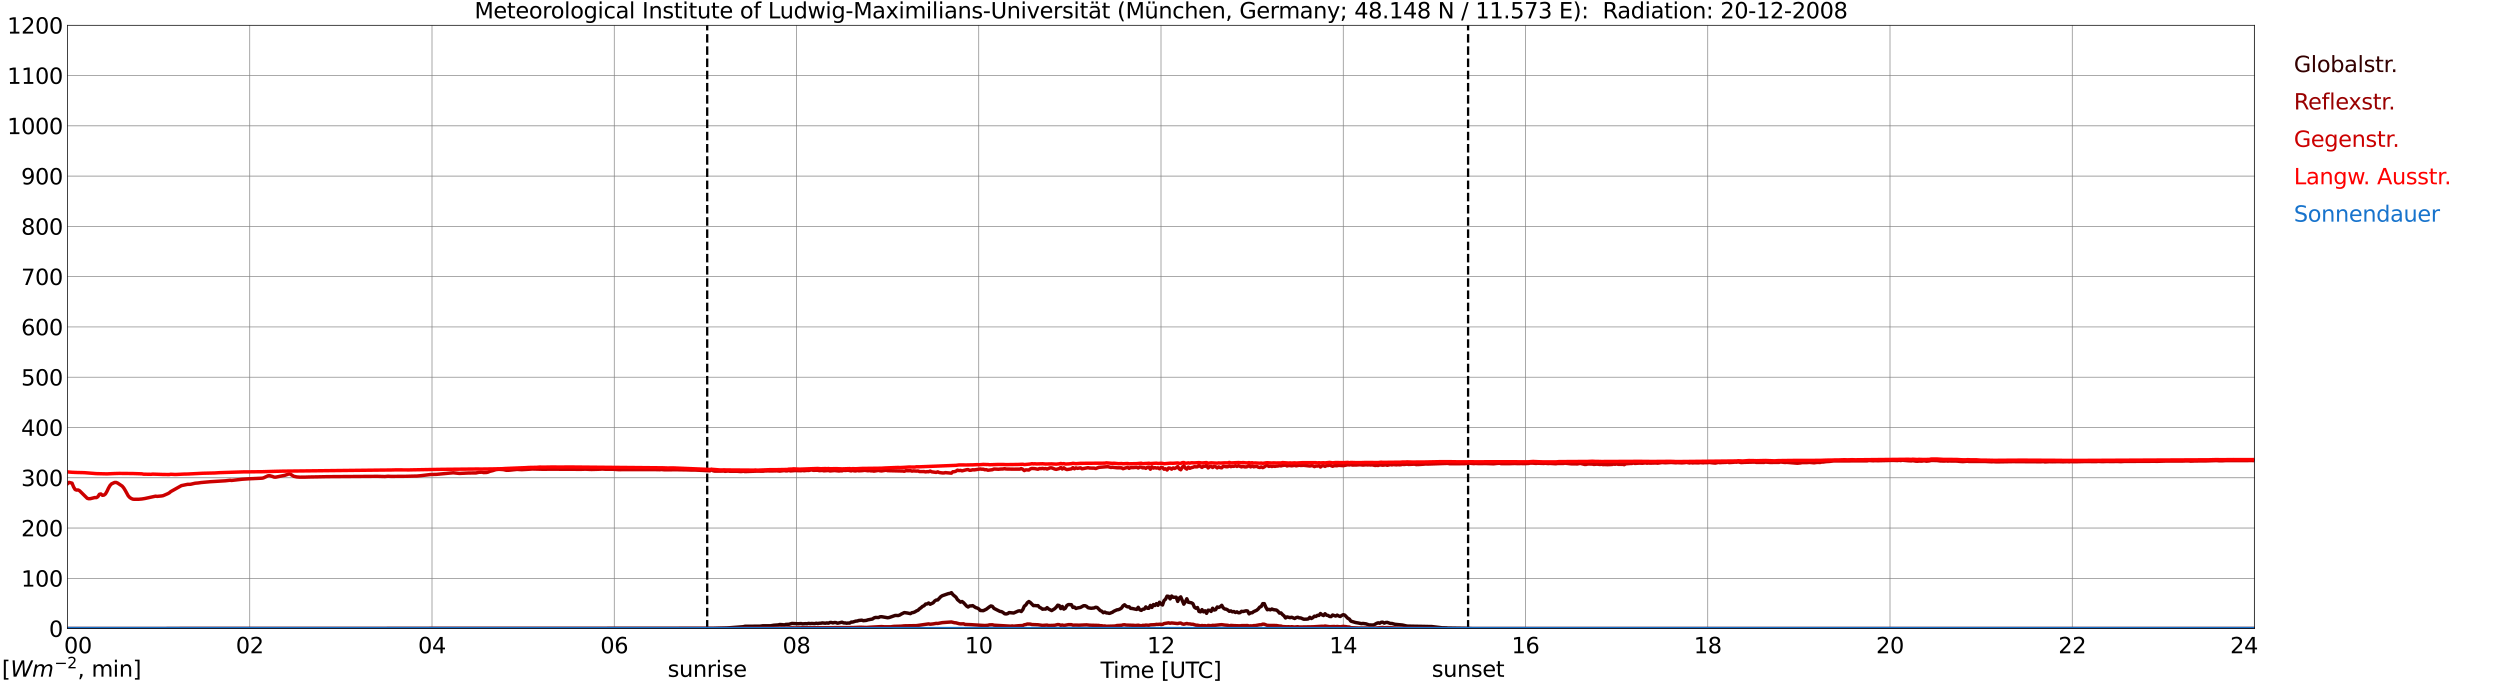 <?xml version="1.0" encoding="utf-8" standalone="no"?>
<!DOCTYPE svg PUBLIC "-//W3C//DTD SVG 1.1//EN"
  "http://www.w3.org/Graphics/SVG/1.1/DTD/svg11.dtd">
<svg xmlns:xlink="http://www.w3.org/1999/xlink" width="1085.4pt" height="296.64pt" viewBox="0 0 1085.4 296.64" xmlns="http://www.w3.org/2000/svg" version="1.1">
 <defs>
  <style type="text/css">*{stroke-linejoin: round; stroke-linecap: butt}</style>
 </defs>
 <g id="figure_1">
  <g id="patch_1">
   <path d="M 0 296.64 
L 1085.4 296.64 
L 1085.4 0 
L 0 0 
z
" style="fill: #ffffff"/>
  </g>
  <g id="axes_1">
   <g id="patch_2">
    <path d="M 29.306 272.909 
L 978.814 272.909 
L 978.814 10.976 
L 29.306 10.976 
z
" style="fill: #ffffff"/>
   </g>
   <g id="patch_3">
    <path d="M 978.814 272.909 
L 978.814 272.909 
L 978.814 10.976 
L 978.814 10.976 
z
" clip-path="url(#p3d1aa994ab)" style="fill: #d3d3d3; opacity: 0.25; stroke: #d3d3d3; stroke-linejoin: miter"/>
   </g>
   <g id="matplotlib.axis_1">
    <g id="xtick_1">
     <g id="line2d_1">
      <path d="M 29.306 272.909 
L 29.306 10.976 
" clip-path="url(#p3d1aa994ab)" style="fill: none; stroke: #808080; stroke-width: 0.3; stroke-linecap: square"/>
     </g>
     <g id="line2d_2"/>
     <g id="text_1">
      <!--    00 -->
      <g transform="translate(18.733 283.627) scale(0.095 -0.095)">
       <defs>
        <path id="DejaVuSans-20" transform="scale(0.016)"/>
        <path id="DejaVuSans-30" d="M 2034 4250 
Q 1547 4250 1301 3770 
Q 1056 3291 1056 2328 
Q 1056 1369 1301 889 
Q 1547 409 2034 409 
Q 2525 409 2770 889 
Q 3016 1369 3016 2328 
Q 3016 3291 2770 3770 
Q 2525 4250 2034 4250 
z
M 2034 4750 
Q 2819 4750 3233 4129 
Q 3647 3509 3647 2328 
Q 3647 1150 3233 529 
Q 2819 -91 2034 -91 
Q 1250 -91 836 529 
Q 422 1150 422 2328 
Q 422 3509 836 4129 
Q 1250 4750 2034 4750 
z
" transform="scale(0.016)"/>
       </defs>
       <use xlink:href="#DejaVuSans-20"/>
       <use xlink:href="#DejaVuSans-20" transform="translate(31.787 0)"/>
       <use xlink:href="#DejaVuSans-20" transform="translate(63.574 0)"/>
       <use xlink:href="#DejaVuSans-30" transform="translate(95.361 0)"/>
       <use xlink:href="#DejaVuSans-30" transform="translate(158.984 0)"/>
      </g>
     </g>
    </g>
    <g id="xtick_2">
     <g id="line2d_3">
      <path d="M 108.431 272.909 
L 108.431 10.976 
" clip-path="url(#p3d1aa994ab)" style="fill: none; stroke: #808080; stroke-width: 0.3; stroke-linecap: square"/>
     </g>
     <g id="line2d_4"/>
     <g id="text_2">
      <!-- 02 -->
      <g transform="translate(102.387 283.627) scale(0.095 -0.095)">
       <defs>
        <path id="DejaVuSans-32" d="M 1228 531 
L 3431 531 
L 3431 0 
L 469 0 
L 469 531 
Q 828 903 1448 1529 
Q 2069 2156 2228 2338 
Q 2531 2678 2651 2914 
Q 2772 3150 2772 3378 
Q 2772 3750 2511 3984 
Q 2250 4219 1831 4219 
Q 1534 4219 1204 4116 
Q 875 4013 500 3803 
L 500 4441 
Q 881 4594 1212 4672 
Q 1544 4750 1819 4750 
Q 2544 4750 2975 4387 
Q 3406 4025 3406 3419 
Q 3406 3131 3298 2873 
Q 3191 2616 2906 2266 
Q 2828 2175 2409 1742 
Q 1991 1309 1228 531 
z
" transform="scale(0.016)"/>
       </defs>
       <use xlink:href="#DejaVuSans-30"/>
       <use xlink:href="#DejaVuSans-32" transform="translate(63.623 0)"/>
      </g>
     </g>
    </g>
    <g id="xtick_3">
     <g id="line2d_5">
      <path d="M 187.557 272.909 
L 187.557 10.976 
" clip-path="url(#p3d1aa994ab)" style="fill: none; stroke: #808080; stroke-width: 0.3; stroke-linecap: square"/>
     </g>
     <g id="line2d_6"/>
     <g id="text_3">
      <!-- 04 -->
      <g transform="translate(181.513 283.627) scale(0.095 -0.095)">
       <defs>
        <path id="DejaVuSans-34" d="M 2419 4116 
L 825 1625 
L 2419 1625 
L 2419 4116 
z
M 2253 4666 
L 3047 4666 
L 3047 1625 
L 3713 1625 
L 3713 1100 
L 3047 1100 
L 3047 0 
L 2419 0 
L 2419 1100 
L 313 1100 
L 313 1709 
L 2253 4666 
z
" transform="scale(0.016)"/>
       </defs>
       <use xlink:href="#DejaVuSans-30"/>
       <use xlink:href="#DejaVuSans-34" transform="translate(63.623 0)"/>
      </g>
     </g>
    </g>
    <g id="xtick_4">
     <g id="line2d_7">
      <path d="M 266.683 272.909 
L 266.683 10.976 
" clip-path="url(#p3d1aa994ab)" style="fill: none; stroke: #808080; stroke-width: 0.3; stroke-linecap: square"/>
     </g>
     <g id="line2d_8"/>
     <g id="text_4">
      <!-- 06 -->
      <g transform="translate(260.638 283.627) scale(0.095 -0.095)">
       <defs>
        <path id="DejaVuSans-36" d="M 2113 2584 
Q 1688 2584 1439 2293 
Q 1191 2003 1191 1497 
Q 1191 994 1439 701 
Q 1688 409 2113 409 
Q 2538 409 2786 701 
Q 3034 994 3034 1497 
Q 3034 2003 2786 2293 
Q 2538 2584 2113 2584 
z
M 3366 4563 
L 3366 3988 
Q 3128 4100 2886 4159 
Q 2644 4219 2406 4219 
Q 1781 4219 1451 3797 
Q 1122 3375 1075 2522 
Q 1259 2794 1537 2939 
Q 1816 3084 2150 3084 
Q 2853 3084 3261 2657 
Q 3669 2231 3669 1497 
Q 3669 778 3244 343 
Q 2819 -91 2113 -91 
Q 1303 -91 875 529 
Q 447 1150 447 2328 
Q 447 3434 972 4092 
Q 1497 4750 2381 4750 
Q 2619 4750 2861 4703 
Q 3103 4656 3366 4563 
z
" transform="scale(0.016)"/>
       </defs>
       <use xlink:href="#DejaVuSans-30"/>
       <use xlink:href="#DejaVuSans-36" transform="translate(63.623 0)"/>
      </g>
     </g>
    </g>
    <g id="xtick_5">
     <g id="line2d_9">
      <path d="M 345.808 272.909 
L 345.808 10.976 
" clip-path="url(#p3d1aa994ab)" style="fill: none; stroke: #808080; stroke-width: 0.3; stroke-linecap: square"/>
     </g>
     <g id="line2d_10"/>
     <g id="text_5">
      <!-- 08 -->
      <g transform="translate(339.764 283.627) scale(0.095 -0.095)">
       <defs>
        <path id="DejaVuSans-38" d="M 2034 2216 
Q 1584 2216 1326 1975 
Q 1069 1734 1069 1313 
Q 1069 891 1326 650 
Q 1584 409 2034 409 
Q 2484 409 2743 651 
Q 3003 894 3003 1313 
Q 3003 1734 2745 1975 
Q 2488 2216 2034 2216 
z
M 1403 2484 
Q 997 2584 770 2862 
Q 544 3141 544 3541 
Q 544 4100 942 4425 
Q 1341 4750 2034 4750 
Q 2731 4750 3128 4425 
Q 3525 4100 3525 3541 
Q 3525 3141 3298 2862 
Q 3072 2584 2669 2484 
Q 3125 2378 3379 2068 
Q 3634 1759 3634 1313 
Q 3634 634 3220 271 
Q 2806 -91 2034 -91 
Q 1263 -91 848 271 
Q 434 634 434 1313 
Q 434 1759 690 2068 
Q 947 2378 1403 2484 
z
M 1172 3481 
Q 1172 3119 1398 2916 
Q 1625 2713 2034 2713 
Q 2441 2713 2670 2916 
Q 2900 3119 2900 3481 
Q 2900 3844 2670 4047 
Q 2441 4250 2034 4250 
Q 1625 4250 1398 4047 
Q 1172 3844 1172 3481 
z
" transform="scale(0.016)"/>
       </defs>
       <use xlink:href="#DejaVuSans-30"/>
       <use xlink:href="#DejaVuSans-38" transform="translate(63.623 0)"/>
      </g>
     </g>
    </g>
    <g id="xtick_6">
     <g id="line2d_11">
      <path d="M 424.934 272.909 
L 424.934 10.976 
" clip-path="url(#p3d1aa994ab)" style="fill: none; stroke: #808080; stroke-width: 0.3; stroke-linecap: square"/>
     </g>
     <g id="line2d_12"/>
     <g id="text_6">
      <!-- 10 -->
      <g transform="translate(418.89 283.627) scale(0.095 -0.095)">
       <defs>
        <path id="DejaVuSans-31" d="M 794 531 
L 1825 531 
L 1825 4091 
L 703 3866 
L 703 4441 
L 1819 4666 
L 2450 4666 
L 2450 531 
L 3481 531 
L 3481 0 
L 794 0 
L 794 531 
z
" transform="scale(0.016)"/>
       </defs>
       <use xlink:href="#DejaVuSans-31"/>
       <use xlink:href="#DejaVuSans-30" transform="translate(63.623 0)"/>
      </g>
     </g>
    </g>
    <g id="xtick_7">
     <g id="line2d_13">
      <path d="M 504.06 272.909 
L 504.06 10.976 
" clip-path="url(#p3d1aa994ab)" style="fill: none; stroke: #808080; stroke-width: 0.3; stroke-linecap: square"/>
     </g>
     <g id="line2d_14"/>
     <g id="text_7">
      <!-- 12 -->
      <g transform="translate(498.015 283.627) scale(0.095 -0.095)">
       <use xlink:href="#DejaVuSans-31"/>
       <use xlink:href="#DejaVuSans-32" transform="translate(63.623 0)"/>
      </g>
     </g>
    </g>
    <g id="xtick_8">
     <g id="line2d_15">
      <path d="M 583.185 272.909 
L 583.185 10.976 
" clip-path="url(#p3d1aa994ab)" style="fill: none; stroke: #808080; stroke-width: 0.3; stroke-linecap: square"/>
     </g>
     <g id="line2d_16"/>
     <g id="text_8">
      <!-- 14 -->
      <g transform="translate(577.141 283.627) scale(0.095 -0.095)">
       <use xlink:href="#DejaVuSans-31"/>
       <use xlink:href="#DejaVuSans-34" transform="translate(63.623 0)"/>
      </g>
     </g>
    </g>
    <g id="xtick_9">
     <g id="line2d_17">
      <path d="M 662.311 272.909 
L 662.311 10.976 
" clip-path="url(#p3d1aa994ab)" style="fill: none; stroke: #808080; stroke-width: 0.3; stroke-linecap: square"/>
     </g>
     <g id="line2d_18"/>
     <g id="text_9">
      <!-- 16 -->
      <g transform="translate(656.267 283.627) scale(0.095 -0.095)">
       <use xlink:href="#DejaVuSans-31"/>
       <use xlink:href="#DejaVuSans-36" transform="translate(63.623 0)"/>
      </g>
     </g>
    </g>
    <g id="xtick_10">
     <g id="line2d_19">
      <path d="M 741.437 272.909 
L 741.437 10.976 
" clip-path="url(#p3d1aa994ab)" style="fill: none; stroke: #808080; stroke-width: 0.3; stroke-linecap: square"/>
     </g>
     <g id="line2d_20"/>
     <g id="text_10">
      <!-- 18 -->
      <g transform="translate(735.392 283.627) scale(0.095 -0.095)">
       <use xlink:href="#DejaVuSans-31"/>
       <use xlink:href="#DejaVuSans-38" transform="translate(63.623 0)"/>
      </g>
     </g>
    </g>
    <g id="xtick_11">
     <g id="line2d_21">
      <path d="M 820.562 272.909 
L 820.562 10.976 
" clip-path="url(#p3d1aa994ab)" style="fill: none; stroke: #808080; stroke-width: 0.3; stroke-linecap: square"/>
     </g>
     <g id="line2d_22"/>
     <g id="text_11">
      <!-- 20 -->
      <g transform="translate(814.518 283.627) scale(0.095 -0.095)">
       <use xlink:href="#DejaVuSans-32"/>
       <use xlink:href="#DejaVuSans-30" transform="translate(63.623 0)"/>
      </g>
     </g>
    </g>
    <g id="xtick_12">
     <g id="line2d_23">
      <path d="M 899.688 272.909 
L 899.688 10.976 
" clip-path="url(#p3d1aa994ab)" style="fill: none; stroke: #808080; stroke-width: 0.3; stroke-linecap: square"/>
     </g>
     <g id="line2d_24"/>
     <g id="text_12">
      <!-- 22 -->
      <g transform="translate(893.644 283.627) scale(0.095 -0.095)">
       <use xlink:href="#DejaVuSans-32"/>
       <use xlink:href="#DejaVuSans-32" transform="translate(63.623 0)"/>
      </g>
     </g>
    </g>
    <g id="xtick_13">
     <g id="line2d_25">
      <path d="M 978.814 272.909 
L 978.814 10.976 
" clip-path="url(#p3d1aa994ab)" style="fill: none; stroke: #808080; stroke-width: 0.3; stroke-linecap: square"/>
     </g>
     <g id="line2d_26"/>
     <g id="text_13">
      <!-- 24    -->
      <g transform="translate(968.241 283.627) scale(0.095 -0.095)">
       <use xlink:href="#DejaVuSans-32"/>
       <use xlink:href="#DejaVuSans-34" transform="translate(63.623 0)"/>
       <use xlink:href="#DejaVuSans-20" transform="translate(127.246 0)"/>
       <use xlink:href="#DejaVuSans-20" transform="translate(159.033 0)"/>
       <use xlink:href="#DejaVuSans-20" transform="translate(190.82 0)"/>
      </g>
     </g>
    </g>
    <g id="text_14">
     <!-- Time [UTC] -->
     <g transform="translate(477.806 294.322) scale(0.095 -0.095)">
      <defs>
       <path id="DejaVuSans-54" d="M -19 4666 
L 3928 4666 
L 3928 4134 
L 2272 4134 
L 2272 0 
L 1638 0 
L 1638 4134 
L -19 4134 
L -19 4666 
z
" transform="scale(0.016)"/>
       <path id="DejaVuSans-69" d="M 603 3500 
L 1178 3500 
L 1178 0 
L 603 0 
L 603 3500 
z
M 603 4863 
L 1178 4863 
L 1178 4134 
L 603 4134 
L 603 4863 
z
" transform="scale(0.016)"/>
       <path id="DejaVuSans-6d" d="M 3328 2828 
Q 3544 3216 3844 3400 
Q 4144 3584 4550 3584 
Q 5097 3584 5394 3201 
Q 5691 2819 5691 2113 
L 5691 0 
L 5113 0 
L 5113 2094 
Q 5113 2597 4934 2840 
Q 4756 3084 4391 3084 
Q 3944 3084 3684 2787 
Q 3425 2491 3425 1978 
L 3425 0 
L 2847 0 
L 2847 2094 
Q 2847 2600 2669 2842 
Q 2491 3084 2119 3084 
Q 1678 3084 1418 2786 
Q 1159 2488 1159 1978 
L 1159 0 
L 581 0 
L 581 3500 
L 1159 3500 
L 1159 2956 
Q 1356 3278 1631 3431 
Q 1906 3584 2284 3584 
Q 2666 3584 2933 3390 
Q 3200 3197 3328 2828 
z
" transform="scale(0.016)"/>
       <path id="DejaVuSans-65" d="M 3597 1894 
L 3597 1613 
L 953 1613 
Q 991 1019 1311 708 
Q 1631 397 2203 397 
Q 2534 397 2845 478 
Q 3156 559 3463 722 
L 3463 178 
Q 3153 47 2828 -22 
Q 2503 -91 2169 -91 
Q 1331 -91 842 396 
Q 353 884 353 1716 
Q 353 2575 817 3079 
Q 1281 3584 2069 3584 
Q 2775 3584 3186 3129 
Q 3597 2675 3597 1894 
z
M 3022 2063 
Q 3016 2534 2758 2815 
Q 2500 3097 2075 3097 
Q 1594 3097 1305 2825 
Q 1016 2553 972 2059 
L 3022 2063 
z
" transform="scale(0.016)"/>
       <path id="DejaVuSans-5b" d="M 550 4863 
L 1875 4863 
L 1875 4416 
L 1125 4416 
L 1125 -397 
L 1875 -397 
L 1875 -844 
L 550 -844 
L 550 4863 
z
" transform="scale(0.016)"/>
       <path id="DejaVuSans-55" d="M 556 4666 
L 1191 4666 
L 1191 1831 
Q 1191 1081 1462 751 
Q 1734 422 2344 422 
Q 2950 422 3222 751 
Q 3494 1081 3494 1831 
L 3494 4666 
L 4128 4666 
L 4128 1753 
Q 4128 841 3676 375 
Q 3225 -91 2344 -91 
Q 1459 -91 1007 375 
Q 556 841 556 1753 
L 556 4666 
z
" transform="scale(0.016)"/>
       <path id="DejaVuSans-43" d="M 4122 4306 
L 4122 3641 
Q 3803 3938 3442 4084 
Q 3081 4231 2675 4231 
Q 1875 4231 1450 3742 
Q 1025 3253 1025 2328 
Q 1025 1406 1450 917 
Q 1875 428 2675 428 
Q 3081 428 3442 575 
Q 3803 722 4122 1019 
L 4122 359 
Q 3791 134 3420 21 
Q 3050 -91 2638 -91 
Q 1578 -91 968 557 
Q 359 1206 359 2328 
Q 359 3453 968 4101 
Q 1578 4750 2638 4750 
Q 3056 4750 3426 4639 
Q 3797 4528 4122 4306 
z
" transform="scale(0.016)"/>
       <path id="DejaVuSans-5d" d="M 1947 4863 
L 1947 -844 
L 622 -844 
L 622 -397 
L 1369 -397 
L 1369 4416 
L 622 4416 
L 622 4863 
L 1947 4863 
z
" transform="scale(0.016)"/>
      </defs>
      <use xlink:href="#DejaVuSans-54"/>
      <use xlink:href="#DejaVuSans-69" transform="translate(57.959 0)"/>
      <use xlink:href="#DejaVuSans-6d" transform="translate(85.742 0)"/>
      <use xlink:href="#DejaVuSans-65" transform="translate(183.154 0)"/>
      <use xlink:href="#DejaVuSans-20" transform="translate(244.678 0)"/>
      <use xlink:href="#DejaVuSans-5b" transform="translate(276.465 0)"/>
      <use xlink:href="#DejaVuSans-55" transform="translate(315.479 0)"/>
      <use xlink:href="#DejaVuSans-54" transform="translate(388.672 0)"/>
      <use xlink:href="#DejaVuSans-43" transform="translate(443.881 0)"/>
      <use xlink:href="#DejaVuSans-5d" transform="translate(513.705 0)"/>
     </g>
    </g>
   </g>
   <g id="matplotlib.axis_2">
    <g id="ytick_1">
     <g id="line2d_27">
      <path d="M 29.306 272.909 
L 978.814 272.909 
" clip-path="url(#p3d1aa994ab)" style="fill: none; stroke: #808080; stroke-width: 0.3; stroke-linecap: square"/>
     </g>
     <g id="line2d_28"/>
     <g id="text_15">
      <!-- 0 -->
      <g transform="translate(21.261 276.518) scale(0.095 -0.095)">
       <use xlink:href="#DejaVuSans-30"/>
      </g>
     </g>
    </g>
    <g id="ytick_2">
     <g id="line2d_29">
      <path d="M 29.306 251.081 
L 978.814 251.081 
" clip-path="url(#p3d1aa994ab)" style="fill: none; stroke: #808080; stroke-width: 0.3; stroke-linecap: square"/>
     </g>
     <g id="line2d_30"/>
     <g id="text_16">
      <!-- 100 -->
      <g transform="translate(9.173 254.69) scale(0.095 -0.095)">
       <use xlink:href="#DejaVuSans-31"/>
       <use xlink:href="#DejaVuSans-30" transform="translate(63.623 0)"/>
       <use xlink:href="#DejaVuSans-30" transform="translate(127.246 0)"/>
      </g>
     </g>
    </g>
    <g id="ytick_3">
     <g id="line2d_31">
      <path d="M 29.306 229.253 
L 978.814 229.253 
" clip-path="url(#p3d1aa994ab)" style="fill: none; stroke: #808080; stroke-width: 0.3; stroke-linecap: square"/>
     </g>
     <g id="line2d_32"/>
     <g id="text_17">
      <!-- 200 -->
      <g transform="translate(9.173 232.863) scale(0.095 -0.095)">
       <use xlink:href="#DejaVuSans-32"/>
       <use xlink:href="#DejaVuSans-30" transform="translate(63.623 0)"/>
       <use xlink:href="#DejaVuSans-30" transform="translate(127.246 0)"/>
      </g>
     </g>
    </g>
    <g id="ytick_4">
     <g id="line2d_33">
      <path d="M 29.306 207.426 
L 978.814 207.426 
" clip-path="url(#p3d1aa994ab)" style="fill: none; stroke: #808080; stroke-width: 0.3; stroke-linecap: square"/>
     </g>
     <g id="line2d_34"/>
     <g id="text_18">
      <!-- 300 -->
      <g transform="translate(9.173 211.035) scale(0.095 -0.095)">
       <defs>
        <path id="DejaVuSans-33" d="M 2597 2516 
Q 3050 2419 3304 2112 
Q 3559 1806 3559 1356 
Q 3559 666 3084 287 
Q 2609 -91 1734 -91 
Q 1441 -91 1130 -33 
Q 819 25 488 141 
L 488 750 
Q 750 597 1062 519 
Q 1375 441 1716 441 
Q 2309 441 2620 675 
Q 2931 909 2931 1356 
Q 2931 1769 2642 2001 
Q 2353 2234 1838 2234 
L 1294 2234 
L 1294 2753 
L 1863 2753 
Q 2328 2753 2575 2939 
Q 2822 3125 2822 3475 
Q 2822 3834 2567 4026 
Q 2313 4219 1838 4219 
Q 1578 4219 1281 4162 
Q 984 4106 628 3988 
L 628 4550 
Q 988 4650 1302 4700 
Q 1616 4750 1894 4750 
Q 2613 4750 3031 4423 
Q 3450 4097 3450 3541 
Q 3450 3153 3228 2886 
Q 3006 2619 2597 2516 
z
" transform="scale(0.016)"/>
       </defs>
       <use xlink:href="#DejaVuSans-33"/>
       <use xlink:href="#DejaVuSans-30" transform="translate(63.623 0)"/>
       <use xlink:href="#DejaVuSans-30" transform="translate(127.246 0)"/>
      </g>
     </g>
    </g>
    <g id="ytick_5">
     <g id="line2d_35">
      <path d="M 29.306 185.598 
L 978.814 185.598 
" clip-path="url(#p3d1aa994ab)" style="fill: none; stroke: #808080; stroke-width: 0.3; stroke-linecap: square"/>
     </g>
     <g id="line2d_36"/>
     <g id="text_19">
      <!-- 400 -->
      <g transform="translate(9.173 189.207) scale(0.095 -0.095)">
       <use xlink:href="#DejaVuSans-34"/>
       <use xlink:href="#DejaVuSans-30" transform="translate(63.623 0)"/>
       <use xlink:href="#DejaVuSans-30" transform="translate(127.246 0)"/>
      </g>
     </g>
    </g>
    <g id="ytick_6">
     <g id="line2d_37">
      <path d="M 29.306 163.77 
L 978.814 163.77 
" clip-path="url(#p3d1aa994ab)" style="fill: none; stroke: #808080; stroke-width: 0.3; stroke-linecap: square"/>
     </g>
     <g id="line2d_38"/>
     <g id="text_20">
      <!-- 500 -->
      <g transform="translate(9.173 167.379) scale(0.095 -0.095)">
       <defs>
        <path id="DejaVuSans-35" d="M 691 4666 
L 3169 4666 
L 3169 4134 
L 1269 4134 
L 1269 2991 
Q 1406 3038 1543 3061 
Q 1681 3084 1819 3084 
Q 2600 3084 3056 2656 
Q 3513 2228 3513 1497 
Q 3513 744 3044 326 
Q 2575 -91 1722 -91 
Q 1428 -91 1123 -41 
Q 819 9 494 109 
L 494 744 
Q 775 591 1075 516 
Q 1375 441 1709 441 
Q 2250 441 2565 725 
Q 2881 1009 2881 1497 
Q 2881 1984 2565 2268 
Q 2250 2553 1709 2553 
Q 1456 2553 1204 2497 
Q 953 2441 691 2322 
L 691 4666 
z
" transform="scale(0.016)"/>
       </defs>
       <use xlink:href="#DejaVuSans-35"/>
       <use xlink:href="#DejaVuSans-30" transform="translate(63.623 0)"/>
       <use xlink:href="#DejaVuSans-30" transform="translate(127.246 0)"/>
      </g>
     </g>
    </g>
    <g id="ytick_7">
     <g id="line2d_39">
      <path d="M 29.306 141.942 
L 978.814 141.942 
" clip-path="url(#p3d1aa994ab)" style="fill: none; stroke: #808080; stroke-width: 0.3; stroke-linecap: square"/>
     </g>
     <g id="line2d_40"/>
     <g id="text_21">
      <!-- 600 -->
      <g transform="translate(9.173 145.551) scale(0.095 -0.095)">
       <use xlink:href="#DejaVuSans-36"/>
       <use xlink:href="#DejaVuSans-30" transform="translate(63.623 0)"/>
       <use xlink:href="#DejaVuSans-30" transform="translate(127.246 0)"/>
      </g>
     </g>
    </g>
    <g id="ytick_8">
     <g id="line2d_41">
      <path d="M 29.306 120.114 
L 978.814 120.114 
" clip-path="url(#p3d1aa994ab)" style="fill: none; stroke: #808080; stroke-width: 0.3; stroke-linecap: square"/>
     </g>
     <g id="line2d_42"/>
     <g id="text_22">
      <!-- 700 -->
      <g transform="translate(9.173 123.724) scale(0.095 -0.095)">
       <defs>
        <path id="DejaVuSans-37" d="M 525 4666 
L 3525 4666 
L 3525 4397 
L 1831 0 
L 1172 0 
L 2766 4134 
L 525 4134 
L 525 4666 
z
" transform="scale(0.016)"/>
       </defs>
       <use xlink:href="#DejaVuSans-37"/>
       <use xlink:href="#DejaVuSans-30" transform="translate(63.623 0)"/>
       <use xlink:href="#DejaVuSans-30" transform="translate(127.246 0)"/>
      </g>
     </g>
    </g>
    <g id="ytick_9">
     <g id="line2d_43">
      <path d="M 29.306 98.287 
L 978.814 98.287 
" clip-path="url(#p3d1aa994ab)" style="fill: none; stroke: #808080; stroke-width: 0.3; stroke-linecap: square"/>
     </g>
     <g id="line2d_44"/>
     <g id="text_23">
      <!-- 800 -->
      <g transform="translate(9.173 101.896) scale(0.095 -0.095)">
       <use xlink:href="#DejaVuSans-38"/>
       <use xlink:href="#DejaVuSans-30" transform="translate(63.623 0)"/>
       <use xlink:href="#DejaVuSans-30" transform="translate(127.246 0)"/>
      </g>
     </g>
    </g>
    <g id="ytick_10">
     <g id="line2d_45">
      <path d="M 29.306 76.459 
L 978.814 76.459 
" clip-path="url(#p3d1aa994ab)" style="fill: none; stroke: #808080; stroke-width: 0.3; stroke-linecap: square"/>
     </g>
     <g id="line2d_46"/>
     <g id="text_24">
      <!-- 900 -->
      <g transform="translate(9.173 80.068) scale(0.095 -0.095)">
       <defs>
        <path id="DejaVuSans-39" d="M 703 97 
L 703 672 
Q 941 559 1184 500 
Q 1428 441 1663 441 
Q 2288 441 2617 861 
Q 2947 1281 2994 2138 
Q 2813 1869 2534 1725 
Q 2256 1581 1919 1581 
Q 1219 1581 811 2004 
Q 403 2428 403 3163 
Q 403 3881 828 4315 
Q 1253 4750 1959 4750 
Q 2769 4750 3195 4129 
Q 3622 3509 3622 2328 
Q 3622 1225 3098 567 
Q 2575 -91 1691 -91 
Q 1453 -91 1209 -44 
Q 966 3 703 97 
z
M 1959 2075 
Q 2384 2075 2632 2365 
Q 2881 2656 2881 3163 
Q 2881 3666 2632 3958 
Q 2384 4250 1959 4250 
Q 1534 4250 1286 3958 
Q 1038 3666 1038 3163 
Q 1038 2656 1286 2365 
Q 1534 2075 1959 2075 
z
" transform="scale(0.016)"/>
       </defs>
       <use xlink:href="#DejaVuSans-39"/>
       <use xlink:href="#DejaVuSans-30" transform="translate(63.623 0)"/>
       <use xlink:href="#DejaVuSans-30" transform="translate(127.246 0)"/>
      </g>
     </g>
    </g>
    <g id="ytick_11">
     <g id="line2d_47">
      <path d="M 29.306 54.631 
L 978.814 54.631 
" clip-path="url(#p3d1aa994ab)" style="fill: none; stroke: #808080; stroke-width: 0.3; stroke-linecap: square"/>
     </g>
     <g id="line2d_48"/>
     <g id="text_25">
      <!-- 1000 -->
      <g transform="translate(3.128 58.24) scale(0.095 -0.095)">
       <use xlink:href="#DejaVuSans-31"/>
       <use xlink:href="#DejaVuSans-30" transform="translate(63.623 0)"/>
       <use xlink:href="#DejaVuSans-30" transform="translate(127.246 0)"/>
       <use xlink:href="#DejaVuSans-30" transform="translate(190.869 0)"/>
      </g>
     </g>
    </g>
    <g id="ytick_12">
     <g id="line2d_49">
      <path d="M 29.306 32.803 
L 978.814 32.803 
" clip-path="url(#p3d1aa994ab)" style="fill: none; stroke: #808080; stroke-width: 0.3; stroke-linecap: square"/>
     </g>
     <g id="line2d_50"/>
     <g id="text_26">
      <!-- 1100 -->
      <g transform="translate(3.128 36.413) scale(0.095 -0.095)">
       <use xlink:href="#DejaVuSans-31"/>
       <use xlink:href="#DejaVuSans-31" transform="translate(63.623 0)"/>
       <use xlink:href="#DejaVuSans-30" transform="translate(127.246 0)"/>
       <use xlink:href="#DejaVuSans-30" transform="translate(190.869 0)"/>
      </g>
     </g>
    </g>
    <g id="ytick_13">
     <g id="line2d_51">
      <path d="M 29.306 10.976 
L 978.814 10.976 
" clip-path="url(#p3d1aa994ab)" style="fill: none; stroke: #808080; stroke-width: 0.3; stroke-linecap: square"/>
     </g>
     <g id="line2d_52"/>
     <g id="text_27">
      <!-- 1200 -->
      <g transform="translate(3.128 14.585) scale(0.095 -0.095)">
       <use xlink:href="#DejaVuSans-31"/>
       <use xlink:href="#DejaVuSans-32" transform="translate(63.623 0)"/>
       <use xlink:href="#DejaVuSans-30" transform="translate(127.246 0)"/>
       <use xlink:href="#DejaVuSans-30" transform="translate(190.869 0)"/>
      </g>
     </g>
    </g>
   </g>
   <g id="line2d_53">
    <path d="M 307.037 272.909 
L 307.037 10.976 
" clip-path="url(#p3d1aa994ab)" style="fill: none; stroke-dasharray: 3.7,1.6; stroke-dashoffset: 0; stroke: #000000"/>
   </g>
   <g id="line2d_54">
    <path d="M 637.386 272.909 
L 637.386 10.976 
" clip-path="url(#p3d1aa994ab)" style="fill: none; stroke-dasharray: 3.7,1.6; stroke-dashoffset: 0; stroke: #000000"/>
   </g>
   <g id="line2d_55">
    <path d="M 29.306 272.909 
L 309.543 272.824 
L 312.18 272.734 
L 315.477 272.643 
L 322.73 272.092 
L 323.39 271.909 
L 329.983 271.863 
L 331.302 271.68 
L 334.599 271.68 
L 335.918 271.453 
L 337.896 271.315 
L 338.555 271.132 
L 339.874 271.224 
L 340.533 271.315 
L 341.193 271.086 
L 342.512 271.04 
L 343.83 270.674 
L 346.468 270.811 
L 347.787 270.719 
L 348.446 270.857 
L 349.765 270.765 
L 350.424 270.811 
L 351.083 270.628 
L 351.743 270.765 
L 352.402 270.674 
L 353.721 270.765 
L 354.38 270.582 
L 355.04 270.719 
L 355.699 270.582 
L 356.359 270.582 
L 357.018 270.444 
L 358.337 270.582 
L 358.996 270.444 
L 359.655 270.582 
L 360.315 270.261 
L 360.974 270.261 
L 361.634 270.444 
L 362.293 270.261 
L 362.952 270.307 
L 363.612 270.582 
L 365.59 270.126 
L 366.249 270.444 
L 366.909 270.444 
L 367.568 270.582 
L 368.227 270.49 
L 368.887 270.536 
L 369.546 270.08 
L 370.206 270.08 
L 371.524 269.667 
L 372.184 269.622 
L 372.843 269.392 
L 374.162 269.255 
L 374.821 269.484 
L 376.14 269.347 
L 376.799 269.117 
L 378.777 268.753 
L 379.437 268.294 
L 380.096 268.065 
L 381.415 268.111 
L 382.074 267.79 
L 382.734 267.744 
L 385.371 268.203 
L 386.031 268.111 
L 388.668 267.196 
L 389.987 267.242 
L 390.646 267.013 
L 391.306 266.601 
L 392.624 265.961 
L 393.943 266.144 
L 395.262 266.417 
L 395.921 266.007 
L 396.581 265.915 
L 397.24 265.64 
L 397.899 265.228 
L 398.559 264.955 
L 399.218 264.313 
L 399.878 263.855 
L 400.537 263.261 
L 401.196 262.986 
L 401.856 262.255 
L 402.515 262.209 
L 403.175 261.796 
L 403.834 262.346 
L 405.153 261.705 
L 405.812 260.928 
L 406.471 260.515 
L 407.131 260.469 
L 408.45 259.05 
L 409.109 258.64 
L 411.746 257.723 
L 412.406 257.632 
L 413.065 257.313 
L 413.725 258.182 
L 415.043 259.28 
L 415.703 260.332 
L 417.022 261.43 
L 417.681 261.157 
L 418.34 261.659 
L 419.659 263.123 
L 420.318 263.536 
L 420.978 263.078 
L 421.637 263.078 
L 422.297 262.94 
L 423.615 263.809 
L 424.275 263.992 
L 424.934 264.359 
L 425.593 265.046 
L 426.912 265.136 
L 428.231 264.496 
L 429.55 263.49 
L 430.209 263.078 
L 430.869 263.261 
L 431.528 264.13 
L 434.165 265.457 
L 434.825 265.548 
L 435.484 265.915 
L 436.144 266.463 
L 436.803 266.555 
L 437.462 266.417 
L 438.122 265.961 
L 440.1 266.144 
L 442.078 265.273 
L 442.737 265.182 
L 443.397 265.503 
L 444.056 264.68 
L 444.716 263.169 
L 445.375 262.665 
L 446.034 261.659 
L 446.694 261.157 
L 447.353 261.613 
L 448.672 262.94 
L 449.331 262.894 
L 449.991 262.986 
L 450.65 262.94 
L 451.309 263.673 
L 451.969 263.992 
L 452.628 264.496 
L 453.287 264.405 
L 453.947 264.451 
L 454.606 263.809 
L 455.266 264.405 
L 456.584 265.09 
L 457.903 264.267 
L 458.563 263.628 
L 459.222 262.757 
L 459.881 262.894 
L 460.541 264.221 
L 461.2 263.307 
L 461.859 264.451 
L 462.519 264.084 
L 463.178 262.894 
L 463.838 262.484 
L 465.156 262.528 
L 465.816 263.719 
L 466.475 263.582 
L 467.134 264.176 
L 467.794 263.946 
L 469.113 263.719 
L 470.431 262.986 
L 471.091 262.986 
L 471.75 263.261 
L 472.409 263.855 
L 473.728 264.084 
L 475.047 263.946 
L 475.706 263.628 
L 476.366 263.765 
L 477.685 265.09 
L 478.344 265.365 
L 479.003 266.007 
L 479.663 265.732 
L 480.322 266.099 
L 480.981 266.144 
L 481.641 266.328 
L 482.96 265.824 
L 483.619 265.365 
L 484.938 264.771 
L 485.597 264.68 
L 486.256 264.405 
L 486.916 263.992 
L 487.575 263.032 
L 488.235 262.573 
L 488.894 263.169 
L 489.553 263.49 
L 490.213 263.444 
L 490.872 264.13 
L 491.532 264.176 
L 492.85 264.451 
L 493.51 264.588 
L 494.169 263.673 
L 494.828 264.726 
L 495.488 265.001 
L 496.147 264.496 
L 496.807 264.451 
L 497.466 263.49 
L 498.125 264.084 
L 498.785 264.084 
L 499.444 262.848 
L 500.103 263.719 
L 500.763 262.484 
L 501.422 262.894 
L 502.082 262.071 
L 502.741 262.803 
L 503.4 261.475 
L 504.06 262.255 
L 504.719 262.665 
L 505.379 260.744 
L 506.038 260.148 
L 506.697 258.821 
L 507.357 258.913 
L 508.016 260.011 
L 508.675 258.775 
L 509.335 259.325 
L 510.654 259.28 
L 511.313 261.111 
L 511.972 259.646 
L 512.632 259.142 
L 513.95 262.301 
L 514.61 261.338 
L 515.269 259.965 
L 515.929 261.475 
L 517.247 261.705 
L 517.907 262.071 
L 518.566 263.628 
L 519.226 264.084 
L 519.885 263.765 
L 520.544 265.457 
L 521.204 265.64 
L 521.863 264.68 
L 522.522 265.64 
L 523.182 265.182 
L 523.841 266.282 
L 524.501 264.909 
L 525.16 265.001 
L 525.819 265.457 
L 526.479 264.084 
L 527.138 264.863 
L 527.797 264.68 
L 528.457 263.536 
L 529.116 263.719 
L 529.776 263.398 
L 530.435 262.803 
L 531.094 263.946 
L 531.754 264.405 
L 532.413 264.496 
L 533.073 264.863 
L 533.732 265.411 
L 534.391 265.228 
L 535.051 265.64 
L 535.71 265.503 
L 536.369 265.915 
L 537.029 265.64 
L 537.688 266.053 
L 538.348 266.007 
L 539.007 265.411 
L 539.666 265.503 
L 540.985 265.182 
L 541.644 265.273 
L 542.304 266.509 
L 542.963 266.053 
L 543.623 266.053 
L 544.282 265.548 
L 545.601 264.955 
L 546.26 264.405 
L 546.919 263.582 
L 547.579 263.307 
L 548.238 262.071 
L 548.898 262.071 
L 549.557 263.582 
L 550.216 264.726 
L 550.876 264.542 
L 551.535 264.771 
L 552.195 264.405 
L 552.854 264.68 
L 554.173 264.863 
L 554.832 265.365 
L 555.491 266.19 
L 556.151 266.099 
L 556.81 266.83 
L 557.47 267.38 
L 558.129 268.294 
L 558.788 267.836 
L 560.107 268.157 
L 560.766 267.974 
L 562.085 268.524 
L 562.745 268.157 
L 563.404 267.974 
L 564.063 268.249 
L 564.723 268.294 
L 566.042 268.844 
L 567.36 268.799 
L 568.02 268.707 
L 568.679 268.019 
L 569.338 268.524 
L 569.998 268.157 
L 570.657 267.517 
L 571.317 267.653 
L 571.976 267.151 
L 572.635 267.196 
L 573.295 266.371 
L 573.954 266.921 
L 574.613 267.242 
L 575.273 266.463 
L 575.932 267.105 
L 576.592 267.196 
L 577.251 267.653 
L 577.91 267.699 
L 578.57 267.013 
L 579.889 267.472 
L 580.548 267.059 
L 581.207 267.426 
L 581.867 267.653 
L 582.526 267.196 
L 583.185 266.876 
L 583.845 267.059 
L 585.164 268.432 
L 585.823 268.753 
L 586.482 269.667 
L 588.46 270.261 
L 589.779 270.49 
L 591.098 270.765 
L 591.757 270.674 
L 593.076 270.857 
L 594.395 271.315 
L 596.373 271.361 
L 597.692 270.628 
L 598.351 270.399 
L 599.011 270.582 
L 599.67 270.172 
L 600.329 270.126 
L 600.989 270.536 
L 601.648 270.261 
L 602.307 270.215 
L 603.626 270.674 
L 604.286 270.674 
L 605.604 271.04 
L 608.901 271.361 
L 610.879 271.817 
L 612.858 271.863 
L 618.133 271.955 
L 620.111 272.001 
L 621.429 272.001 
L 626.045 272.551 
L 628.023 272.597 
L 628.683 272.688 
L 630.001 272.688 
L 635.936 272.778 
L 639.233 272.909 
L 978.154 272.909 
L 978.154 272.909 
" clip-path="url(#p3d1aa994ab)" style="fill: none; stroke: #330000; stroke-width: 1.5; stroke-linecap: square"/>
   </g>
   <g id="line2d_56">
    <path d="M 29.306 272.909 
L 321.411 272.83 
L 322.071 272.736 
L 322.73 272.784 
L 323.39 272.691 
L 325.368 272.736 
L 338.555 272.645 
L 339.215 272.597 
L 340.533 272.691 
L 343.83 272.551 
L 345.149 272.597 
L 347.127 272.551 
L 370.206 272.457 
L 373.502 272.317 
L 376.14 272.411 
L 377.459 272.317 
L 382.734 272.038 
L 384.053 272.132 
L 386.69 272.132 
L 388.009 271.946 
L 391.306 271.852 
L 392.624 271.713 
L 397.899 271.619 
L 399.218 271.433 
L 403.175 270.874 
L 403.834 271.014 
L 405.153 270.874 
L 406.471 270.643 
L 407.131 270.689 
L 409.109 270.316 
L 413.065 270.038 
L 414.384 270.364 
L 415.043 270.41 
L 416.362 270.783 
L 417.022 270.874 
L 418.34 270.829 
L 419 271.108 
L 421.637 271.202 
L 422.956 271.294 
L 427.572 271.573 
L 428.89 271.481 
L 429.55 271.294 
L 430.869 271.248 
L 431.528 271.433 
L 438.781 271.852 
L 439.44 271.758 
L 440.1 271.852 
L 442.078 271.667 
L 444.056 271.573 
L 444.716 271.248 
L 445.375 271.154 
L 446.034 270.922 
L 447.353 270.968 
L 448.012 271.154 
L 450.65 271.248 
L 452.628 271.527 
L 453.947 271.433 
L 454.606 271.387 
L 455.266 271.573 
L 457.903 271.481 
L 459.222 271.154 
L 459.881 271.202 
L 460.541 271.527 
L 461.2 271.342 
L 461.859 271.573 
L 463.838 271.202 
L 465.156 271.202 
L 465.816 271.433 
L 467.134 271.387 
L 468.453 271.433 
L 471.75 271.294 
L 473.069 271.433 
L 477.025 271.527 
L 477.685 271.667 
L 478.344 271.667 
L 479.003 271.806 
L 479.663 271.758 
L 480.322 271.898 
L 483.619 271.806 
L 484.278 271.758 
L 484.938 271.573 
L 486.916 271.481 
L 487.575 271.294 
L 488.235 271.248 
L 488.894 271.387 
L 492.191 271.481 
L 492.85 271.573 
L 494.169 271.433 
L 495.488 271.713 
L 496.147 271.481 
L 496.807 271.527 
L 497.466 271.387 
L 498.785 271.481 
L 499.444 271.294 
L 501.422 271.202 
L 502.082 271.062 
L 502.741 271.108 
L 503.4 271.014 
L 504.719 271.108 
L 505.379 270.735 
L 507.357 270.41 
L 508.016 270.595 
L 508.675 270.455 
L 511.313 270.735 
L 511.972 270.549 
L 512.632 270.503 
L 513.291 270.874 
L 513.95 271.014 
L 515.269 270.689 
L 515.929 270.874 
L 516.588 270.874 
L 517.247 271.014 
L 517.907 271.014 
L 519.226 271.433 
L 519.885 271.433 
L 521.204 271.713 
L 521.863 271.573 
L 522.522 271.667 
L 523.182 271.619 
L 523.841 271.806 
L 524.501 271.527 
L 525.819 271.667 
L 526.479 271.481 
L 527.138 271.527 
L 529.776 271.248 
L 530.435 271.202 
L 531.754 271.387 
L 533.073 271.481 
L 533.732 271.713 
L 534.391 271.527 
L 535.71 271.619 
L 538.348 271.713 
L 539.007 271.619 
L 540.326 271.619 
L 541.644 271.573 
L 542.304 271.806 
L 542.963 271.713 
L 543.623 271.758 
L 544.282 271.619 
L 544.941 271.619 
L 546.919 271.248 
L 547.579 271.248 
L 548.238 270.968 
L 548.898 271.014 
L 550.216 271.527 
L 554.173 271.573 
L 555.491 271.806 
L 556.151 271.806 
L 556.81 272.038 
L 558.788 272.132 
L 559.448 272.086 
L 560.107 272.178 
L 560.766 272.086 
L 562.085 272.226 
L 563.404 272.086 
L 564.063 272.226 
L 569.998 272.132 
L 573.954 271.898 
L 574.613 271.946 
L 575.273 271.806 
L 577.251 272.086 
L 579.229 271.992 
L 579.889 272.086 
L 580.548 271.992 
L 581.867 272.132 
L 583.185 271.946 
L 584.504 272.086 
L 585.164 272.226 
L 585.823 272.226 
L 586.482 272.505 
L 589.779 272.645 
L 591.098 272.645 
L 592.417 272.645 
L 595.054 272.691 
L 595.714 272.784 
L 600.329 272.411 
L 600.989 272.551 
L 602.307 272.457 
L 606.264 272.645 
L 610.22 272.736 
L 611.539 272.736 
L 612.858 272.736 
L 623.408 272.83 
L 624.726 272.909 
L 978.154 272.909 
L 978.154 272.909 
" clip-path="url(#p3d1aa994ab)" style="fill: none; stroke: #990000; stroke-width: 1.5; stroke-linecap: square"/>
   </g>
   <g id="line2d_57">
    <path d="M 29.306 210.008 
L 29.965 209.436 
L 31.284 209.772 
L 31.943 211.413 
L 32.603 212.527 
L 33.262 212.78 
L 33.921 212.712 
L 34.581 213.09 
L 37.878 216.349 
L 38.537 216.523 
L 39.197 216.504 
L 41.175 216.017 
L 41.834 216.058 
L 42.493 215.655 
L 43.153 214.6 
L 43.812 214.463 
L 44.472 215.046 
L 45.131 214.956 
L 45.79 214.445 
L 46.45 213.304 
L 47.109 211.907 
L 47.768 210.776 
L 48.428 210.069 
L 49.747 209.469 
L 50.406 209.451 
L 51.065 209.722 
L 53.043 211.04 
L 53.703 211.828 
L 54.362 212.891 
L 55.681 215.288 
L 56.34 215.991 
L 57 216.429 
L 57.659 216.702 
L 58.319 216.774 
L 60.297 216.755 
L 61.615 216.637 
L 62.934 216.421 
L 67.55 215.421 
L 68.209 215.513 
L 70.187 215.323 
L 70.847 215.194 
L 72.825 214.345 
L 73.484 213.985 
L 74.144 213.426 
L 78.759 210.839 
L 81.397 210.289 
L 82.716 210.257 
L 84.694 209.8 
L 86.013 209.689 
L 87.331 209.495 
L 91.288 209.143 
L 97.881 208.737 
L 99.86 208.508 
L 100.519 208.593 
L 105.135 208.072 
L 107.772 207.89 
L 113.707 207.615 
L 114.366 207.491 
L 116.344 206.576 
L 117.003 206.511 
L 118.322 206.865 
L 118.982 207.133 
L 119.641 207.17 
L 122.938 206.507 
L 123.597 206.389 
L 125.575 205.725 
L 126.235 205.967 
L 127.553 206.795 
L 128.872 207.065 
L 130.191 207.166 
L 132.169 207.157 
L 134.147 207.092 
L 136.125 207.057 
L 137.444 207.039 
L 142.06 206.947 
L 163.819 206.806 
L 167.116 206.889 
L 168.435 206.762 
L 169.754 206.834 
L 176.348 206.788 
L 179.645 206.701 
L 180.963 206.688 
L 182.941 206.498 
L 186.898 206.02 
L 189.535 205.952 
L 196.788 205.26 
L 199.426 205.551 
L 203.382 205.358 
L 206.679 205.324 
L 207.998 205.033 
L 209.317 205.024 
L 209.976 205.179 
L 211.295 205.123 
L 211.954 204.959 
L 212.614 204.653 
L 213.932 204.333 
L 215.251 203.894 
L 216.57 203.754 
L 218.548 203.883 
L 219.867 204.191 
L 221.186 204.154 
L 224.482 203.785 
L 226.461 203.922 
L 229.757 203.724 
L 231.076 203.625 
L 235.692 203.741 
L 240.308 203.7 
L 242.945 203.728 
L 245.583 203.726 
L 252.176 203.769 
L 254.155 203.702 
L 255.473 203.769 
L 256.792 203.822 
L 259.43 203.75 
L 260.748 203.702 
L 261.408 203.641 
L 262.726 203.726 
L 266.023 203.732 
L 268.661 203.913 
L 271.298 203.879 
L 279.211 203.876 
L 285.805 203.903 
L 286.464 203.935 
L 287.124 203.837 
L 288.442 203.979 
L 293.717 203.944 
L 296.355 203.985 
L 298.333 204.018 
L 300.311 204.095 
L 301.63 204.079 
L 304.927 204.234 
L 308.224 204.409 
L 308.883 203.854 
L 309.543 204.372 
L 310.202 204.54 
L 312.839 204.553 
L 314.158 204.494 
L 314.818 204.642 
L 316.136 204.488 
L 316.796 204.605 
L 320.093 204.608 
L 321.411 204.719 
L 322.071 204.708 
L 322.73 204.579 
L 323.39 204.743 
L 328.665 204.544 
L 331.302 204.588 
L 331.961 204.483 
L 333.28 204.439 
L 334.599 204.466 
L 336.577 204.439 
L 337.236 204.4 
L 338.555 204.54 
L 340.533 204.295 
L 341.193 204.446 
L 341.852 204.42 
L 342.512 204.221 
L 343.171 204.463 
L 345.149 204.298 
L 347.787 204.378 
L 348.446 204.258 
L 349.105 204.372 
L 350.424 204.221 
L 351.083 204.278 
L 352.402 203.977 
L 353.062 204.21 
L 355.04 204.16 
L 355.699 204.343 
L 357.018 204.245 
L 357.677 204.422 
L 359.655 204.26 
L 360.315 204.474 
L 362.293 204.285 
L 364.271 204.492 
L 364.93 204.402 
L 365.59 204.431 
L 366.249 204.173 
L 366.909 204.274 
L 368.227 204.162 
L 369.546 204.457 
L 370.206 204.208 
L 370.865 204.439 
L 371.524 204.455 
L 372.184 204.26 
L 372.843 204.409 
L 374.162 204.352 
L 375.481 204.195 
L 376.799 204.387 
L 377.459 204.304 
L 378.118 204.442 
L 378.777 204.435 
L 379.437 204.555 
L 381.415 204.219 
L 382.074 204.407 
L 382.734 204.472 
L 384.712 204.151 
L 385.371 204.343 
L 391.965 204.503 
L 392.624 204.614 
L 393.284 204.343 
L 394.603 204.385 
L 395.262 204.309 
L 395.921 204.553 
L 396.581 204.435 
L 397.899 204.527 
L 398.559 204.466 
L 399.218 204.736 
L 401.196 204.732 
L 401.856 204.887 
L 402.515 204.767 
L 403.175 204.815 
L 403.834 204.514 
L 404.493 204.839 
L 406.471 205.11 
L 407.131 204.85 
L 407.79 205.149 
L 409.109 205.324 
L 409.768 205.345 
L 410.428 205.186 
L 413.065 205.43 
L 413.725 204.791 
L 414.384 204.795 
L 415.043 204.566 
L 415.703 204.123 
L 416.362 204.302 
L 417.022 204.217 
L 417.681 204.426 
L 419.659 203.931 
L 420.318 203.868 
L 420.978 204.206 
L 421.637 204.138 
L 422.297 203.948 
L 422.956 204.014 
L 425.593 203.614 
L 426.253 203.724 
L 426.912 203.71 
L 427.572 203.951 
L 428.231 203.892 
L 428.89 204.16 
L 430.869 203.924 
L 431.528 203.627 
L 432.847 203.697 
L 433.506 203.745 
L 434.165 203.656 
L 435.484 203.608 
L 436.144 203.473 
L 436.803 203.63 
L 440.1 203.693 
L 442.737 203.682 
L 443.397 203.427 
L 444.056 203.752 
L 444.716 204.304 
L 445.375 203.985 
L 446.694 204.064 
L 447.353 203.566 
L 448.012 203.381 
L 449.331 203.473 
L 450.65 203.75 
L 451.309 203.411 
L 451.969 203.47 
L 452.628 203.348 
L 453.287 203.521 
L 453.947 203.409 
L 454.606 203.647 
L 455.925 203.119 
L 456.584 203.123 
L 457.903 203.636 
L 458.563 203.78 
L 459.881 203.444 
L 460.541 202.96 
L 461.2 203.623 
L 461.859 203.104 
L 462.519 203.577 
L 463.178 203.868 
L 465.156 203.564 
L 465.816 203.043 
L 466.475 203.531 
L 467.134 203.134 
L 467.794 203.352 
L 469.113 203.123 
L 469.772 203.54 
L 472.409 203.038 
L 473.069 203.217 
L 475.047 203.254 
L 475.706 203.431 
L 477.025 202.914 
L 480.981 202.604 
L 482.3 202.955 
L 482.96 202.861 
L 484.938 203.097 
L 486.916 203.108 
L 487.575 203.49 
L 489.553 202.898 
L 490.213 203.337 
L 490.872 203.016 
L 492.191 203.008 
L 493.51 202.894 
L 494.169 203.202 
L 494.828 202.772 
L 495.488 202.842 
L 496.147 203.163 
L 496.807 203.029 
L 497.466 203.344 
L 498.125 202.905 
L 498.785 202.796 
L 499.444 203.719 
L 500.103 202.68 
L 500.763 203.224 
L 501.422 203.027 
L 502.082 203.228 
L 502.741 203.101 
L 503.4 203.525 
L 504.06 202.973 
L 504.719 203.001 
L 505.379 203.721 
L 506.038 203.518 
L 506.697 204.051 
L 507.357 203.178 
L 508.016 203.248 
L 508.675 203.691 
L 509.335 203.158 
L 509.994 203.387 
L 510.654 203.064 
L 511.313 202.562 
L 511.972 203.562 
L 512.632 203.951 
L 513.291 202.853 
L 513.95 202.128 
L 514.61 203.232 
L 515.269 203.665 
L 515.929 202.809 
L 516.588 203.328 
L 517.247 203.036 
L 517.907 202.888 
L 518.566 202.61 
L 519.226 202.695 
L 519.885 202.654 
L 520.544 202.008 
L 521.204 202.547 
L 521.863 202.925 
L 522.522 202.366 
L 523.182 202.475 
L 523.841 201.923 
L 524.501 203.158 
L 525.16 202.623 
L 525.819 202.44 
L 526.479 202.97 
L 527.138 202.449 
L 527.797 202.645 
L 528.457 203.158 
L 529.116 202.702 
L 529.776 203.012 
L 530.435 203.104 
L 531.094 202.368 
L 532.413 202.647 
L 533.073 202.632 
L 533.732 202.248 
L 534.391 202.606 
L 535.051 202.423 
L 535.71 202.484 
L 536.369 202.167 
L 537.029 202.521 
L 537.688 202.172 
L 539.007 202.709 
L 539.666 202.477 
L 540.326 202.693 
L 540.985 202.715 
L 541.644 202.549 
L 542.304 201.953 
L 542.963 202.709 
L 543.623 202.252 
L 544.282 202.674 
L 545.601 202.44 
L 546.26 202.809 
L 546.919 202.986 
L 547.579 202.695 
L 548.238 203.021 
L 548.898 202.704 
L 549.557 202.196 
L 550.216 202.071 
L 550.876 202.497 
L 551.535 202.318 
L 552.195 202.554 
L 552.854 202.344 
L 553.513 202.492 
L 554.173 202.353 
L 554.832 202.331 
L 555.491 202.134 
L 556.151 202.287 
L 556.81 202.093 
L 558.129 201.94 
L 558.788 202.303 
L 559.448 202.11 
L 560.107 202.126 
L 560.766 202.257 
L 562.085 202.023 
L 562.745 202.261 
L 564.063 201.977 
L 564.723 202.097 
L 566.042 202.025 
L 568.679 202.329 
L 569.338 202.169 
L 569.998 202.233 
L 570.657 202.584 
L 571.317 202.318 
L 571.976 202.359 
L 572.635 202.128 
L 573.295 202.759 
L 573.954 202.224 
L 574.613 202.152 
L 575.273 202.492 
L 575.932 202.11 
L 576.592 202.128 
L 577.251 201.923 
L 578.57 202.438 
L 579.229 202.185 
L 580.548 202.196 
L 581.207 202.021 
L 583.185 202.182 
L 585.164 201.776 
L 585.823 201.855 
L 586.482 201.726 
L 587.142 201.912 
L 589.12 201.875 
L 590.439 201.766 
L 591.757 201.923 
L 593.076 201.785 
L 593.736 201.864 
L 594.395 201.805 
L 595.054 201.879 
L 595.714 201.816 
L 597.032 202.091 
L 597.692 202.014 
L 598.351 202.1 
L 599.011 201.798 
L 600.329 201.984 
L 601.648 201.809 
L 602.307 202.021 
L 603.626 201.704 
L 604.286 201.838 
L 604.945 201.698 
L 606.264 201.825 
L 606.923 201.728 
L 607.582 201.805 
L 608.242 201.755 
L 608.901 201.584 
L 609.561 201.672 
L 610.879 201.517 
L 611.539 201.648 
L 614.176 201.519 
L 614.836 201.713 
L 616.154 201.667 
L 618.133 201.539 
L 618.792 201.453 
L 620.111 201.482 
L 628.683 201.176 
L 629.342 201.346 
L 634.617 201.32 
L 635.936 201.305 
L 637.914 201.098 
L 639.892 201.292 
L 640.552 201.2 
L 641.87 201.285 
L 645.167 201.253 
L 648.464 201.37 
L 649.783 201.213 
L 651.102 201.119 
L 651.761 201.32 
L 653.739 201.301 
L 655.717 201.296 
L 657.695 201.224 
L 659.014 201.294 
L 660.333 201.253 
L 661.652 201.288 
L 663.63 201.213 
L 664.289 201.065 
L 665.608 201.091 
L 666.927 201.211 
L 667.586 201.113 
L 670.224 201.216 
L 670.883 201.126 
L 672.202 201.268 
L 672.861 201.185 
L 675.499 201.357 
L 676.158 201.224 
L 678.796 201.216 
L 679.455 201.091 
L 682.092 201.381 
L 684.071 201.386 
L 684.73 201.443 
L 686.049 201.172 
L 688.027 201.652 
L 688.686 201.63 
L 689.346 201.451 
L 691.324 201.482 
L 691.983 201.643 
L 693.302 201.51 
L 694.621 201.659 
L 695.28 201.547 
L 695.939 201.715 
L 696.599 201.678 
L 697.918 201.739 
L 699.896 201.654 
L 700.555 201.475 
L 701.215 201.58 
L 701.874 201.395 
L 702.533 201.6 
L 703.852 201.613 
L 704.511 201.593 
L 705.171 201.752 
L 705.83 201.366 
L 707.808 201.22 
L 708.468 201.235 
L 709.127 200.986 
L 709.786 201.209 
L 711.765 201.067 
L 713.083 201.135 
L 714.402 200.954 
L 715.062 201.119 
L 715.721 201.01 
L 716.38 201.091 
L 719.018 201.004 
L 719.677 201.104 
L 721.655 200.803 
L 722.974 200.925 
L 725.612 200.779 
L 727.59 200.943 
L 728.249 200.864 
L 730.227 200.971 
L 731.546 200.858 
L 732.205 200.74 
L 733.524 201.002 
L 734.184 200.838 
L 734.843 201.01 
L 735.502 200.912 
L 737.48 200.975 
L 738.14 200.834 
L 739.459 200.954 
L 740.118 200.858 
L 741.437 200.873 
L 742.096 200.766 
L 743.415 200.947 
L 744.734 201.069 
L 746.052 200.757 
L 746.712 200.873 
L 748.031 200.781 
L 749.349 200.762 
L 750.009 200.6 
L 750.668 200.842 
L 752.646 200.707 
L 753.306 200.633 
L 753.965 200.679 
L 754.624 200.53 
L 755.943 200.836 
L 757.262 200.735 
L 761.878 200.624 
L 762.537 200.768 
L 765.174 200.748 
L 765.834 200.779 
L 766.493 200.609 
L 768.471 200.786 
L 772.428 200.746 
L 773.087 200.574 
L 774.406 200.74 
L 775.065 200.805 
L 775.725 200.729 
L 780.34 201.126 
L 781.659 200.995 
L 782.318 200.851 
L 784.296 200.858 
L 785.615 200.746 
L 787.593 200.94 
L 788.912 200.746 
L 790.231 200.79 
L 790.89 200.596 
L 791.55 200.62 
L 792.868 200.417 
L 794.187 200.349 
L 796.165 200.115 
L 802.759 200.12 
L 804.737 200.078 
L 810.672 200.094 
L 811.331 199.919 
L 813.309 200.061 
L 813.969 199.993 
L 815.287 200.035 
L 821.881 199.88 
L 823.859 199.952 
L 824.519 199.836 
L 825.178 199.971 
L 825.837 199.801 
L 828.475 200.039 
L 829.794 200.113 
L 830.453 199.993 
L 831.772 200.227 
L 832.431 200.266 
L 833.091 200.183 
L 834.409 200.205 
L 835.069 200.091 
L 835.728 200.091 
L 836.388 200.255 
L 837.706 200.1 
L 838.366 199.915 
L 840.344 199.939 
L 841.003 199.954 
L 842.322 200.137 
L 844.3 200.194 
L 844.959 200.096 
L 845.619 200.205 
L 846.278 200.15 
L 847.597 200.185 
L 849.575 200.196 
L 850.894 200.331 
L 852.213 200.417 
L 854.191 200.244 
L 854.85 200.356 
L 862.103 200.366 
L 864.741 200.5 
L 865.4 200.441 
L 866.719 200.541 
L 873.972 200.417 
L 875.95 200.436 
L 883.863 200.482 
L 885.841 200.506 
L 887.16 200.41 
L 887.819 200.567 
L 889.797 200.447 
L 891.116 200.486 
L 893.754 200.432 
L 895.732 200.497 
L 897.71 200.425 
L 898.369 200.513 
L 899.029 200.414 
L 900.347 200.476 
L 902.326 200.452 
L 904.963 200.386 
L 910.238 200.408 
L 910.898 200.329 
L 912.876 200.425 
L 914.854 200.338 
L 916.173 200.388 
L 919.469 200.353 
L 920.788 200.43 
L 922.107 200.334 
L 935.295 200.273 
L 936.613 200.294 
L 939.91 200.194 
L 947.163 200.194 
L 949.142 200.115 
L 950.46 200.139 
L 951.12 200.227 
L 952.438 200.166 
L 954.417 200.135 
L 955.735 200.107 
L 957.714 200.118 
L 962.329 199.963 
L 963.648 200.074 
L 964.967 200.052 
L 966.285 199.978 
L 970.242 199.974 
L 975.517 199.978 
L 976.836 199.945 
L 978.154 199.967 
L 978.154 199.967 
" clip-path="url(#p3d1aa994ab)" style="fill: none; stroke: #cc0000; stroke-width: 1.5; stroke-linecap: square"/>
   </g>
   <g id="line2d_58">
    <path d="M 29.306 204.887 
L 31.284 205.048 
L 33.262 205.134 
L 36.559 205.212 
L 41.834 205.627 
L 46.45 205.74 
L 47.768 205.677 
L 49.747 205.59 
L 51.725 205.537 
L 57.659 205.592 
L 61.615 205.721 
L 62.275 205.867 
L 65.572 205.928 
L 66.231 205.836 
L 70.847 205.996 
L 73.484 206.022 
L 74.144 205.9 
L 76.122 206.009 
L 80.078 205.819 
L 81.397 205.806 
L 87.991 205.47 
L 93.266 205.343 
L 95.244 205.212 
L 105.794 204.867 
L 108.431 204.854 
L 111.069 204.821 
L 113.707 204.804 
L 119.641 204.625 
L 122.938 204.549 
L 166.457 204.079 
L 169.754 204.051 
L 171.732 203.999 
L 177.666 204.018 
L 178.985 203.988 
L 190.195 203.793 
L 192.173 203.763 
L 207.339 203.621 
L 208.657 203.641 
L 209.976 203.632 
L 213.932 203.579 
L 216.57 203.529 
L 217.889 203.501 
L 219.207 203.409 
L 226.461 203.104 
L 227.779 203.056 
L 229.757 202.942 
L 233.054 202.888 
L 234.373 202.774 
L 235.692 202.822 
L 240.308 202.739 
L 242.945 202.791 
L 246.901 202.739 
L 250.198 202.772 
L 287.783 203.104 
L 289.761 203.176 
L 292.399 203.154 
L 308.224 203.813 
L 308.883 203.732 
L 312.839 204.04 
L 314.158 203.999 
L 317.455 204.04 
L 327.346 204.11 
L 328.005 204.04 
L 328.665 204.13 
L 334.599 203.894 
L 336.577 203.913 
L 341.852 203.813 
L 342.512 203.676 
L 343.83 203.645 
L 344.49 203.551 
L 347.127 203.684 
L 355.04 203.398 
L 356.359 203.51 
L 358.337 203.429 
L 358.996 203.492 
L 359.655 203.42 
L 360.315 203.516 
L 362.952 203.459 
L 365.59 203.56 
L 368.887 203.449 
L 369.546 203.553 
L 370.206 203.464 
L 371.524 203.51 
L 372.843 203.44 
L 374.162 203.374 
L 382.734 203.27 
L 384.053 203.176 
L 388.668 202.992 
L 389.987 202.946 
L 390.646 202.999 
L 391.965 202.933 
L 393.284 202.853 
L 394.603 202.757 
L 397.24 202.778 
L 397.899 202.647 
L 399.218 202.667 
L 415.043 202.036 
L 416.362 201.857 
L 419.659 201.87 
L 420.978 201.838 
L 422.297 201.825 
L 424.275 201.718 
L 424.934 201.794 
L 426.912 201.619 
L 428.231 201.676 
L 428.89 201.665 
L 429.55 201.779 
L 433.506 201.637 
L 435.484 201.652 
L 436.803 201.713 
L 442.078 201.643 
L 444.056 201.549 
L 444.716 201.704 
L 447.353 201.458 
L 448.012 201.307 
L 448.672 201.401 
L 449.331 201.353 
L 449.991 201.436 
L 452.628 201.338 
L 453.947 201.462 
L 456.584 201.395 
L 458.563 201.506 
L 459.881 201.375 
L 460.541 201.213 
L 461.2 201.381 
L 461.859 201.277 
L 462.519 201.464 
L 463.838 201.412 
L 465.156 201.298 
L 465.816 201.152 
L 467.134 201.314 
L 469.113 201.159 
L 479.663 201.08 
L 480.322 200.954 
L 482.96 201.178 
L 483.619 201.111 
L 485.597 201.312 
L 486.916 201.248 
L 487.575 201.336 
L 489.553 201.231 
L 490.213 201.357 
L 491.532 201.327 
L 493.51 201.285 
L 495.488 201.102 
L 496.147 201.333 
L 496.807 201.244 
L 498.125 201.185 
L 498.785 201.111 
L 499.444 201.248 
L 502.082 201.093 
L 502.741 201.209 
L 504.06 201.128 
L 504.719 201.176 
L 505.379 201.338 
L 508.016 201.102 
L 509.335 201.133 
L 511.313 200.995 
L 511.972 201.146 
L 512.632 201.172 
L 513.291 200.866 
L 513.95 200.814 
L 514.61 201.071 
L 515.269 201.071 
L 515.929 200.951 
L 516.588 201.082 
L 517.247 200.91 
L 518.566 200.971 
L 520.544 200.847 
L 521.863 200.997 
L 523.841 200.829 
L 524.501 201.117 
L 525.819 200.93 
L 528.457 201.078 
L 529.116 200.96 
L 529.776 201.037 
L 531.754 200.936 
L 533.073 200.962 
L 533.732 200.753 
L 534.391 200.986 
L 537.688 200.816 
L 539.007 200.906 
L 539.666 200.823 
L 540.985 200.958 
L 541.644 200.96 
L 542.304 200.838 
L 542.963 200.997 
L 543.623 200.875 
L 544.282 201.045 
L 544.941 200.984 
L 546.919 201.095 
L 547.579 201.039 
L 548.238 201.159 
L 549.557 200.947 
L 550.216 200.89 
L 552.195 201.019 
L 552.854 200.949 
L 554.173 201.002 
L 555.491 200.978 
L 556.151 200.999 
L 556.81 200.836 
L 559.448 201.017 
L 560.107 200.965 
L 560.766 201.037 
L 562.085 200.936 
L 562.745 201.026 
L 565.382 200.871 
L 571.317 200.873 
L 571.976 200.982 
L 572.635 200.879 
L 573.295 200.969 
L 574.613 200.888 
L 575.273 200.965 
L 577.251 200.748 
L 578.57 200.943 
L 579.889 200.803 
L 583.185 200.858 
L 585.164 200.746 
L 585.823 200.879 
L 586.482 200.766 
L 588.46 200.831 
L 591.098 200.831 
L 593.076 200.766 
L 598.351 200.816 
L 599.67 200.655 
L 600.329 200.737 
L 602.307 200.711 
L 608.242 200.65 
L 608.901 200.565 
L 610.22 200.587 
L 610.879 200.521 
L 613.517 200.624 
L 615.495 200.574 
L 618.133 200.576 
L 625.386 200.434 
L 627.364 200.423 
L 629.342 200.432 
L 633.298 200.497 
L 639.233 200.469 
L 641.211 200.5 
L 645.827 200.467 
L 663.63 200.482 
L 665.608 200.345 
L 667.586 200.438 
L 669.564 200.508 
L 675.499 200.53 
L 676.817 200.41 
L 689.346 200.336 
L 691.324 200.244 
L 692.643 200.318 
L 693.961 200.327 
L 695.28 200.366 
L 711.765 200.292 
L 717.04 200.342 
L 719.677 200.331 
L 724.952 200.288 
L 726.271 200.316 
L 727.59 200.382 
L 730.227 200.364 
L 753.965 200.118 
L 754.624 200.03 
L 756.602 200.142 
L 759.24 199.95 
L 761.218 199.976 
L 762.537 200.019 
L 766.493 199.926 
L 770.449 200.076 
L 771.768 199.987 
L 773.746 199.952 
L 779.681 199.884 
L 790.231 199.867 
L 792.868 199.76 
L 795.506 199.731 
L 796.825 199.677 
L 798.143 199.683 
L 800.781 199.589 
L 802.1 199.644 
L 804.078 199.574 
L 805.397 199.616 
L 806.715 199.605 
L 828.475 199.395 
L 829.794 199.452 
L 830.453 199.367 
L 832.431 199.498 
L 833.091 199.417 
L 835.069 199.495 
L 837.706 199.443 
L 838.366 199.292 
L 841.003 199.277 
L 843.641 199.439 
L 849.575 199.476 
L 851.553 199.602 
L 853.531 199.637 
L 854.191 199.559 
L 855.51 199.618 
L 858.147 199.629 
L 860.125 199.777 
L 862.103 199.771 
L 864.741 199.829 
L 866.06 199.858 
L 868.038 199.832 
L 875.291 199.784 
L 878.588 199.775 
L 894.413 199.851 
L 896.391 199.897 
L 903.644 199.884 
L 959.032 199.616 
L 962.329 199.53 
L 964.307 199.574 
L 969.582 199.522 
L 976.176 199.548 
L 978.154 199.524 
L 978.154 199.524 
" clip-path="url(#p3d1aa994ab)" style="fill: none; stroke: #ff0000; stroke-width: 1.5; stroke-linecap: square"/>
   </g>
   <g id="line2d_59">
    <path d="M 29.306 272.909 
L 978.154 272.909 
L 978.154 272.909 
" clip-path="url(#p3d1aa994ab)" style="fill: none; stroke: #1773cc; stroke-width: 1.5; stroke-linecap: square"/>
   </g>
   <g id="patch_4">
    <path d="M 29.306 272.909 
L 29.306 10.976 
" style="fill: none; stroke: #000000; stroke-width: 0.3; stroke-linejoin: miter; stroke-linecap: square"/>
   </g>
   <g id="patch_5">
    <path d="M 978.814 272.909 
L 978.814 10.976 
" style="fill: none; stroke: #000000; stroke-width: 0.3; stroke-linejoin: miter; stroke-linecap: square"/>
   </g>
   <g id="patch_6">
    <path d="M 29.306 272.909 
L 978.814 272.909 
" style="fill: none; stroke: #000000; stroke-width: 0.3; stroke-linejoin: miter; stroke-linecap: square"/>
   </g>
   <g id="patch_7">
    <path d="M 29.306 10.976 
L 978.814 10.976 
" style="fill: none; stroke: #000000; stroke-width: 0.3; stroke-linejoin: miter; stroke-linecap: square"/>
   </g>
   <g id="text_28">
    <!-- sunrise -->
    <g transform="translate(289.872 293.863) scale(0.095 -0.095)">
     <defs>
      <path id="DejaVuSans-73" d="M 2834 3397 
L 2834 2853 
Q 2591 2978 2328 3040 
Q 2066 3103 1784 3103 
Q 1356 3103 1142 2972 
Q 928 2841 928 2578 
Q 928 2378 1081 2264 
Q 1234 2150 1697 2047 
L 1894 2003 
Q 2506 1872 2764 1633 
Q 3022 1394 3022 966 
Q 3022 478 2636 193 
Q 2250 -91 1575 -91 
Q 1294 -91 989 -36 
Q 684 19 347 128 
L 347 722 
Q 666 556 975 473 
Q 1284 391 1588 391 
Q 1994 391 2212 530 
Q 2431 669 2431 922 
Q 2431 1156 2273 1281 
Q 2116 1406 1581 1522 
L 1381 1569 
Q 847 1681 609 1914 
Q 372 2147 372 2553 
Q 372 3047 722 3315 
Q 1072 3584 1716 3584 
Q 2034 3584 2315 3537 
Q 2597 3491 2834 3397 
z
" transform="scale(0.016)"/>
      <path id="DejaVuSans-75" d="M 544 1381 
L 544 3500 
L 1119 3500 
L 1119 1403 
Q 1119 906 1312 657 
Q 1506 409 1894 409 
Q 2359 409 2629 706 
Q 2900 1003 2900 1516 
L 2900 3500 
L 3475 3500 
L 3475 0 
L 2900 0 
L 2900 538 
Q 2691 219 2414 64 
Q 2138 -91 1772 -91 
Q 1169 -91 856 284 
Q 544 659 544 1381 
z
M 1991 3584 
L 1991 3584 
z
" transform="scale(0.016)"/>
      <path id="DejaVuSans-6e" d="M 3513 2113 
L 3513 0 
L 2938 0 
L 2938 2094 
Q 2938 2591 2744 2837 
Q 2550 3084 2163 3084 
Q 1697 3084 1428 2787 
Q 1159 2491 1159 1978 
L 1159 0 
L 581 0 
L 581 3500 
L 1159 3500 
L 1159 2956 
Q 1366 3272 1645 3428 
Q 1925 3584 2291 3584 
Q 2894 3584 3203 3211 
Q 3513 2838 3513 2113 
z
" transform="scale(0.016)"/>
      <path id="DejaVuSans-72" d="M 2631 2963 
Q 2534 3019 2420 3045 
Q 2306 3072 2169 3072 
Q 1681 3072 1420 2755 
Q 1159 2438 1159 1844 
L 1159 0 
L 581 0 
L 581 3500 
L 1159 3500 
L 1159 2956 
Q 1341 3275 1631 3429 
Q 1922 3584 2338 3584 
Q 2397 3584 2469 3576 
Q 2541 3569 2628 3553 
L 2631 2963 
z
" transform="scale(0.016)"/>
     </defs>
     <use xlink:href="#DejaVuSans-73"/>
     <use xlink:href="#DejaVuSans-75" transform="translate(52.1 0)"/>
     <use xlink:href="#DejaVuSans-6e" transform="translate(115.479 0)"/>
     <use xlink:href="#DejaVuSans-72" transform="translate(178.857 0)"/>
     <use xlink:href="#DejaVuSans-69" transform="translate(219.971 0)"/>
     <use xlink:href="#DejaVuSans-73" transform="translate(247.754 0)"/>
     <use xlink:href="#DejaVuSans-65" transform="translate(299.854 0)"/>
    </g>
   </g>
   <g id="text_29">
    <!-- sunset -->
    <g transform="translate(621.632 293.863) scale(0.095 -0.095)">
     <defs>
      <path id="DejaVuSans-74" d="M 1172 4494 
L 1172 3500 
L 2356 3500 
L 2356 3053 
L 1172 3053 
L 1172 1153 
Q 1172 725 1289 603 
Q 1406 481 1766 481 
L 2356 481 
L 2356 0 
L 1766 0 
Q 1100 0 847 248 
Q 594 497 594 1153 
L 594 3053 
L 172 3053 
L 172 3500 
L 594 3500 
L 594 4494 
L 1172 4494 
z
" transform="scale(0.016)"/>
     </defs>
     <use xlink:href="#DejaVuSans-73"/>
     <use xlink:href="#DejaVuSans-75" transform="translate(52.1 0)"/>
     <use xlink:href="#DejaVuSans-6e" transform="translate(115.479 0)"/>
     <use xlink:href="#DejaVuSans-73" transform="translate(178.857 0)"/>
     <use xlink:href="#DejaVuSans-65" transform="translate(230.957 0)"/>
     <use xlink:href="#DejaVuSans-74" transform="translate(292.48 0)"/>
    </g>
   </g>
   <g id="text_30">
    <!-- [$Wm^{-2}$, min] -->
    <g transform="translate(0.821 293.863) scale(0.095 -0.095)">
     <defs>
      <path id="DejaVuSans-Oblique-57" d="M 616 4666 
L 1228 4666 
L 1453 697 
L 3213 4666 
L 3916 4666 
L 4147 697 
L 5888 4666 
L 6528 4666 
L 4453 0 
L 3659 0 
L 3444 3891 
L 1697 0 
L 903 0 
L 616 4666 
z
" transform="scale(0.016)"/>
      <path id="DejaVuSans-Oblique-6d" d="M 5747 2113 
L 5338 0 
L 4763 0 
L 5166 2094 
Q 5191 2228 5203 2325 
Q 5216 2422 5216 2491 
Q 5216 2772 5059 2928 
Q 4903 3084 4622 3084 
Q 4203 3084 3875 2770 
Q 3547 2456 3450 1953 
L 3066 0 
L 2491 0 
L 2900 2094 
Q 2925 2209 2937 2307 
Q 2950 2406 2950 2484 
Q 2950 2769 2794 2926 
Q 2638 3084 2363 3084 
Q 1938 3084 1609 2770 
Q 1281 2456 1184 1953 
L 800 0 
L 225 0 
L 909 3500 
L 1484 3500 
L 1375 2956 
Q 1609 3263 1923 3423 
Q 2238 3584 2597 3584 
Q 2978 3584 3223 3384 
Q 3469 3184 3519 2828 
Q 3781 3197 4126 3390 
Q 4472 3584 4856 3584 
Q 5306 3584 5551 3325 
Q 5797 3066 5797 2591 
Q 5797 2488 5784 2364 
Q 5772 2241 5747 2113 
z
" transform="scale(0.016)"/>
      <path id="DejaVuSans-2212" d="M 678 2272 
L 4684 2272 
L 4684 1741 
L 678 1741 
L 678 2272 
z
" transform="scale(0.016)"/>
      <path id="DejaVuSans-2c" d="M 750 794 
L 1409 794 
L 1409 256 
L 897 -744 
L 494 -744 
L 750 256 
L 750 794 
z
" transform="scale(0.016)"/>
     </defs>
     <use xlink:href="#DejaVuSans-5b" transform="translate(0 0.766)"/>
     <use xlink:href="#DejaVuSans-Oblique-57" transform="translate(39.014 0.766)"/>
     <use xlink:href="#DejaVuSans-Oblique-6d" transform="translate(137.891 0.766)"/>
     <use xlink:href="#DejaVuSans-2212" transform="translate(239.953 39.047) scale(0.7)"/>
     <use xlink:href="#DejaVuSans-32" transform="translate(298.605 39.047) scale(0.7)"/>
     <use xlink:href="#DejaVuSans-2c" transform="translate(345.875 0.766)"/>
     <use xlink:href="#DejaVuSans-20" transform="translate(377.663 0.766)"/>
     <use xlink:href="#DejaVuSans-6d" transform="translate(409.45 0.766)"/>
     <use xlink:href="#DejaVuSans-69" transform="translate(506.862 0.766)"/>
     <use xlink:href="#DejaVuSans-6e" transform="translate(534.645 0.766)"/>
     <use xlink:href="#DejaVuSans-5d" transform="translate(598.024 0.766)"/>
    </g>
   </g>
   <g id="text_31">
    <!-- Globalstr. -->
    <g style="fill: #330000" transform="translate(995.905 31.291) scale(0.095 -0.095)">
     <defs>
      <path id="DejaVuSans-47" d="M 3809 666 
L 3809 1919 
L 2778 1919 
L 2778 2438 
L 4434 2438 
L 4434 434 
Q 4069 175 3628 42 
Q 3188 -91 2688 -91 
Q 1594 -91 976 548 
Q 359 1188 359 2328 
Q 359 3472 976 4111 
Q 1594 4750 2688 4750 
Q 3144 4750 3555 4637 
Q 3966 4525 4313 4306 
L 4313 3634 
Q 3963 3931 3569 4081 
Q 3175 4231 2741 4231 
Q 1884 4231 1454 3753 
Q 1025 3275 1025 2328 
Q 1025 1384 1454 906 
Q 1884 428 2741 428 
Q 3075 428 3337 486 
Q 3600 544 3809 666 
z
" transform="scale(0.016)"/>
      <path id="DejaVuSans-6c" d="M 603 4863 
L 1178 4863 
L 1178 0 
L 603 0 
L 603 4863 
z
" transform="scale(0.016)"/>
      <path id="DejaVuSans-6f" d="M 1959 3097 
Q 1497 3097 1228 2736 
Q 959 2375 959 1747 
Q 959 1119 1226 758 
Q 1494 397 1959 397 
Q 2419 397 2687 759 
Q 2956 1122 2956 1747 
Q 2956 2369 2687 2733 
Q 2419 3097 1959 3097 
z
M 1959 3584 
Q 2709 3584 3137 3096 
Q 3566 2609 3566 1747 
Q 3566 888 3137 398 
Q 2709 -91 1959 -91 
Q 1206 -91 779 398 
Q 353 888 353 1747 
Q 353 2609 779 3096 
Q 1206 3584 1959 3584 
z
" transform="scale(0.016)"/>
      <path id="DejaVuSans-62" d="M 3116 1747 
Q 3116 2381 2855 2742 
Q 2594 3103 2138 3103 
Q 1681 3103 1420 2742 
Q 1159 2381 1159 1747 
Q 1159 1113 1420 752 
Q 1681 391 2138 391 
Q 2594 391 2855 752 
Q 3116 1113 3116 1747 
z
M 1159 2969 
Q 1341 3281 1617 3432 
Q 1894 3584 2278 3584 
Q 2916 3584 3314 3078 
Q 3713 2572 3713 1747 
Q 3713 922 3314 415 
Q 2916 -91 2278 -91 
Q 1894 -91 1617 61 
Q 1341 213 1159 525 
L 1159 0 
L 581 0 
L 581 4863 
L 1159 4863 
L 1159 2969 
z
" transform="scale(0.016)"/>
      <path id="DejaVuSans-61" d="M 2194 1759 
Q 1497 1759 1228 1600 
Q 959 1441 959 1056 
Q 959 750 1161 570 
Q 1363 391 1709 391 
Q 2188 391 2477 730 
Q 2766 1069 2766 1631 
L 2766 1759 
L 2194 1759 
z
M 3341 1997 
L 3341 0 
L 2766 0 
L 2766 531 
Q 2569 213 2275 61 
Q 1981 -91 1556 -91 
Q 1019 -91 701 211 
Q 384 513 384 1019 
Q 384 1609 779 1909 
Q 1175 2209 1959 2209 
L 2766 2209 
L 2766 2266 
Q 2766 2663 2505 2880 
Q 2244 3097 1772 3097 
Q 1472 3097 1187 3025 
Q 903 2953 641 2809 
L 641 3341 
Q 956 3463 1253 3523 
Q 1550 3584 1831 3584 
Q 2591 3584 2966 3190 
Q 3341 2797 3341 1997 
z
" transform="scale(0.016)"/>
      <path id="DejaVuSans-2e" d="M 684 794 
L 1344 794 
L 1344 0 
L 684 0 
L 684 794 
z
" transform="scale(0.016)"/>
     </defs>
     <use xlink:href="#DejaVuSans-47"/>
     <use xlink:href="#DejaVuSans-6c" transform="translate(77.49 0)"/>
     <use xlink:href="#DejaVuSans-6f" transform="translate(105.273 0)"/>
     <use xlink:href="#DejaVuSans-62" transform="translate(166.455 0)"/>
     <use xlink:href="#DejaVuSans-61" transform="translate(229.932 0)"/>
     <use xlink:href="#DejaVuSans-6c" transform="translate(291.211 0)"/>
     <use xlink:href="#DejaVuSans-73" transform="translate(318.994 0)"/>
     <use xlink:href="#DejaVuSans-74" transform="translate(371.094 0)"/>
     <use xlink:href="#DejaVuSans-72" transform="translate(410.303 0)"/>
     <use xlink:href="#DejaVuSans-2e" transform="translate(442.291 0)"/>
    </g>
   </g>
   <g id="text_32">
    <!-- Reflexstr. -->
    <g style="fill: #990000" transform="translate(995.905 47.531) scale(0.095 -0.095)">
     <defs>
      <path id="DejaVuSans-52" d="M 2841 2188 
Q 3044 2119 3236 1894 
Q 3428 1669 3622 1275 
L 4263 0 
L 3584 0 
L 2988 1197 
Q 2756 1666 2539 1819 
Q 2322 1972 1947 1972 
L 1259 1972 
L 1259 0 
L 628 0 
L 628 4666 
L 2053 4666 
Q 2853 4666 3247 4331 
Q 3641 3997 3641 3322 
Q 3641 2881 3436 2590 
Q 3231 2300 2841 2188 
z
M 1259 4147 
L 1259 2491 
L 2053 2491 
Q 2509 2491 2742 2702 
Q 2975 2913 2975 3322 
Q 2975 3731 2742 3939 
Q 2509 4147 2053 4147 
L 1259 4147 
z
" transform="scale(0.016)"/>
      <path id="DejaVuSans-66" d="M 2375 4863 
L 2375 4384 
L 1825 4384 
Q 1516 4384 1395 4259 
Q 1275 4134 1275 3809 
L 1275 3500 
L 2222 3500 
L 2222 3053 
L 1275 3053 
L 1275 0 
L 697 0 
L 697 3053 
L 147 3053 
L 147 3500 
L 697 3500 
L 697 3744 
Q 697 4328 969 4595 
Q 1241 4863 1831 4863 
L 2375 4863 
z
" transform="scale(0.016)"/>
      <path id="DejaVuSans-78" d="M 3513 3500 
L 2247 1797 
L 3578 0 
L 2900 0 
L 1881 1375 
L 863 0 
L 184 0 
L 1544 1831 
L 300 3500 
L 978 3500 
L 1906 2253 
L 2834 3500 
L 3513 3500 
z
" transform="scale(0.016)"/>
     </defs>
     <use xlink:href="#DejaVuSans-52"/>
     <use xlink:href="#DejaVuSans-65" transform="translate(64.982 0)"/>
     <use xlink:href="#DejaVuSans-66" transform="translate(126.506 0)"/>
     <use xlink:href="#DejaVuSans-6c" transform="translate(161.711 0)"/>
     <use xlink:href="#DejaVuSans-65" transform="translate(189.494 0)"/>
     <use xlink:href="#DejaVuSans-78" transform="translate(249.268 0)"/>
     <use xlink:href="#DejaVuSans-73" transform="translate(308.447 0)"/>
     <use xlink:href="#DejaVuSans-74" transform="translate(360.547 0)"/>
     <use xlink:href="#DejaVuSans-72" transform="translate(399.756 0)"/>
     <use xlink:href="#DejaVuSans-2e" transform="translate(431.744 0)"/>
    </g>
   </g>
   <g id="text_33">
    <!-- Gegenstr. -->
    <g style="fill: #cc0000" transform="translate(995.905 63.771) scale(0.095 -0.095)">
     <defs>
      <path id="DejaVuSans-67" d="M 2906 1791 
Q 2906 2416 2648 2759 
Q 2391 3103 1925 3103 
Q 1463 3103 1205 2759 
Q 947 2416 947 1791 
Q 947 1169 1205 825 
Q 1463 481 1925 481 
Q 2391 481 2648 825 
Q 2906 1169 2906 1791 
z
M 3481 434 
Q 3481 -459 3084 -895 
Q 2688 -1331 1869 -1331 
Q 1566 -1331 1297 -1286 
Q 1028 -1241 775 -1147 
L 775 -588 
Q 1028 -725 1275 -790 
Q 1522 -856 1778 -856 
Q 2344 -856 2625 -561 
Q 2906 -266 2906 331 
L 2906 616 
Q 2728 306 2450 153 
Q 2172 0 1784 0 
Q 1141 0 747 490 
Q 353 981 353 1791 
Q 353 2603 747 3093 
Q 1141 3584 1784 3584 
Q 2172 3584 2450 3431 
Q 2728 3278 2906 2969 
L 2906 3500 
L 3481 3500 
L 3481 434 
z
" transform="scale(0.016)"/>
     </defs>
     <use xlink:href="#DejaVuSans-47"/>
     <use xlink:href="#DejaVuSans-65" transform="translate(77.49 0)"/>
     <use xlink:href="#DejaVuSans-67" transform="translate(139.014 0)"/>
     <use xlink:href="#DejaVuSans-65" transform="translate(202.49 0)"/>
     <use xlink:href="#DejaVuSans-6e" transform="translate(264.014 0)"/>
     <use xlink:href="#DejaVuSans-73" transform="translate(327.393 0)"/>
     <use xlink:href="#DejaVuSans-74" transform="translate(379.492 0)"/>
     <use xlink:href="#DejaVuSans-72" transform="translate(418.701 0)"/>
     <use xlink:href="#DejaVuSans-2e" transform="translate(450.689 0)"/>
    </g>
   </g>
   <g id="text_34">
    <!-- Langw. Ausstr. -->
    <g style="fill: #ff0000" transform="translate(995.905 80.01) scale(0.095 -0.095)">
     <defs>
      <path id="DejaVuSans-4c" d="M 628 4666 
L 1259 4666 
L 1259 531 
L 3531 531 
L 3531 0 
L 628 0 
L 628 4666 
z
" transform="scale(0.016)"/>
      <path id="DejaVuSans-77" d="M 269 3500 
L 844 3500 
L 1563 769 
L 2278 3500 
L 2956 3500 
L 3675 769 
L 4391 3500 
L 4966 3500 
L 4050 0 
L 3372 0 
L 2619 2869 
L 1863 0 
L 1184 0 
L 269 3500 
z
" transform="scale(0.016)"/>
      <path id="DejaVuSans-41" d="M 2188 4044 
L 1331 1722 
L 3047 1722 
L 2188 4044 
z
M 1831 4666 
L 2547 4666 
L 4325 0 
L 3669 0 
L 3244 1197 
L 1141 1197 
L 716 0 
L 50 0 
L 1831 4666 
z
" transform="scale(0.016)"/>
     </defs>
     <use xlink:href="#DejaVuSans-4c"/>
     <use xlink:href="#DejaVuSans-61" transform="translate(55.713 0)"/>
     <use xlink:href="#DejaVuSans-6e" transform="translate(116.992 0)"/>
     <use xlink:href="#DejaVuSans-67" transform="translate(180.371 0)"/>
     <use xlink:href="#DejaVuSans-77" transform="translate(243.848 0)"/>
     <use xlink:href="#DejaVuSans-2e" transform="translate(316.51 0)"/>
     <use xlink:href="#DejaVuSans-20" transform="translate(348.297 0)"/>
     <use xlink:href="#DejaVuSans-41" transform="translate(380.084 0)"/>
     <use xlink:href="#DejaVuSans-75" transform="translate(448.492 0)"/>
     <use xlink:href="#DejaVuSans-73" transform="translate(511.871 0)"/>
     <use xlink:href="#DejaVuSans-73" transform="translate(563.971 0)"/>
     <use xlink:href="#DejaVuSans-74" transform="translate(616.07 0)"/>
     <use xlink:href="#DejaVuSans-72" transform="translate(655.279 0)"/>
     <use xlink:href="#DejaVuSans-2e" transform="translate(687.268 0)"/>
    </g>
   </g>
   <g id="text_35">
    <!-- Sonnendauer -->
    <g style="fill: #1773cc" transform="translate(995.905 96.25) scale(0.095 -0.095)">
     <defs>
      <path id="DejaVuSans-53" d="M 3425 4513 
L 3425 3897 
Q 3066 4069 2747 4153 
Q 2428 4238 2131 4238 
Q 1616 4238 1336 4038 
Q 1056 3838 1056 3469 
Q 1056 3159 1242 3001 
Q 1428 2844 1947 2747 
L 2328 2669 
Q 3034 2534 3370 2195 
Q 3706 1856 3706 1288 
Q 3706 609 3251 259 
Q 2797 -91 1919 -91 
Q 1588 -91 1214 -16 
Q 841 59 441 206 
L 441 856 
Q 825 641 1194 531 
Q 1563 422 1919 422 
Q 2459 422 2753 634 
Q 3047 847 3047 1241 
Q 3047 1584 2836 1778 
Q 2625 1972 2144 2069 
L 1759 2144 
Q 1053 2284 737 2584 
Q 422 2884 422 3419 
Q 422 4038 858 4394 
Q 1294 4750 2059 4750 
Q 2388 4750 2728 4690 
Q 3069 4631 3425 4513 
z
" transform="scale(0.016)"/>
      <path id="DejaVuSans-64" d="M 2906 2969 
L 2906 4863 
L 3481 4863 
L 3481 0 
L 2906 0 
L 2906 525 
Q 2725 213 2448 61 
Q 2172 -91 1784 -91 
Q 1150 -91 751 415 
Q 353 922 353 1747 
Q 353 2572 751 3078 
Q 1150 3584 1784 3584 
Q 2172 3584 2448 3432 
Q 2725 3281 2906 2969 
z
M 947 1747 
Q 947 1113 1208 752 
Q 1469 391 1925 391 
Q 2381 391 2643 752 
Q 2906 1113 2906 1747 
Q 2906 2381 2643 2742 
Q 2381 3103 1925 3103 
Q 1469 3103 1208 2742 
Q 947 2381 947 1747 
z
" transform="scale(0.016)"/>
     </defs>
     <use xlink:href="#DejaVuSans-53"/>
     <use xlink:href="#DejaVuSans-6f" transform="translate(63.477 0)"/>
     <use xlink:href="#DejaVuSans-6e" transform="translate(124.658 0)"/>
     <use xlink:href="#DejaVuSans-6e" transform="translate(188.037 0)"/>
     <use xlink:href="#DejaVuSans-65" transform="translate(251.416 0)"/>
     <use xlink:href="#DejaVuSans-6e" transform="translate(312.939 0)"/>
     <use xlink:href="#DejaVuSans-64" transform="translate(376.318 0)"/>
     <use xlink:href="#DejaVuSans-61" transform="translate(439.795 0)"/>
     <use xlink:href="#DejaVuSans-75" transform="translate(501.074 0)"/>
     <use xlink:href="#DejaVuSans-65" transform="translate(564.453 0)"/>
     <use xlink:href="#DejaVuSans-72" transform="translate(625.977 0)"/>
    </g>
   </g>
   <g id="text_36">
    <!-- Meteorological Institute of Ludwig-Maximilians-Universität (München, Germany; 48.148 N / 11.573 E):  Radiation: 20-12-2008 -->
    <g transform="translate(206.01 7.976) scale(0.095 -0.095)">
     <defs>
      <path id="DejaVuSans-4d" d="M 628 4666 
L 1569 4666 
L 2759 1491 
L 3956 4666 
L 4897 4666 
L 4897 0 
L 4281 0 
L 4281 4097 
L 3078 897 
L 2444 897 
L 1241 4097 
L 1241 0 
L 628 0 
L 628 4666 
z
" transform="scale(0.016)"/>
      <path id="DejaVuSans-63" d="M 3122 3366 
L 3122 2828 
Q 2878 2963 2633 3030 
Q 2388 3097 2138 3097 
Q 1578 3097 1268 2742 
Q 959 2388 959 1747 
Q 959 1106 1268 751 
Q 1578 397 2138 397 
Q 2388 397 2633 464 
Q 2878 531 3122 666 
L 3122 134 
Q 2881 22 2623 -34 
Q 2366 -91 2075 -91 
Q 1284 -91 818 406 
Q 353 903 353 1747 
Q 353 2603 823 3093 
Q 1294 3584 2113 3584 
Q 2378 3584 2631 3529 
Q 2884 3475 3122 3366 
z
" transform="scale(0.016)"/>
      <path id="DejaVuSans-49" d="M 628 4666 
L 1259 4666 
L 1259 0 
L 628 0 
L 628 4666 
z
" transform="scale(0.016)"/>
      <path id="DejaVuSans-2d" d="M 313 2009 
L 1997 2009 
L 1997 1497 
L 313 1497 
L 313 2009 
z
" transform="scale(0.016)"/>
      <path id="DejaVuSans-76" d="M 191 3500 
L 800 3500 
L 1894 563 
L 2988 3500 
L 3597 3500 
L 2284 0 
L 1503 0 
L 191 3500 
z
" transform="scale(0.016)"/>
      <path id="DejaVuSans-e4" d="M 2194 1759 
Q 1497 1759 1228 1600 
Q 959 1441 959 1056 
Q 959 750 1161 570 
Q 1363 391 1709 391 
Q 2188 391 2477 730 
Q 2766 1069 2766 1631 
L 2766 1759 
L 2194 1759 
z
M 3341 1997 
L 3341 0 
L 2766 0 
L 2766 531 
Q 2569 213 2275 61 
Q 1981 -91 1556 -91 
Q 1019 -91 701 211 
Q 384 513 384 1019 
Q 384 1609 779 1909 
Q 1175 2209 1959 2209 
L 2766 2209 
L 2766 2266 
Q 2766 2663 2505 2880 
Q 2244 3097 1772 3097 
Q 1472 3097 1187 3025 
Q 903 2953 641 2809 
L 641 3341 
Q 956 3463 1253 3523 
Q 1550 3584 1831 3584 
Q 2591 3584 2966 3190 
Q 3341 2797 3341 1997 
z
M 2150 4850 
L 2784 4850 
L 2784 4219 
L 2150 4219 
L 2150 4850 
z
M 928 4850 
L 1562 4850 
L 1562 4219 
L 928 4219 
L 928 4850 
z
" transform="scale(0.016)"/>
      <path id="DejaVuSans-28" d="M 1984 4856 
Q 1566 4138 1362 3434 
Q 1159 2731 1159 2009 
Q 1159 1288 1364 580 
Q 1569 -128 1984 -844 
L 1484 -844 
Q 1016 -109 783 600 
Q 550 1309 550 2009 
Q 550 2706 781 3412 
Q 1013 4119 1484 4856 
L 1984 4856 
z
" transform="scale(0.016)"/>
      <path id="DejaVuSans-fc" d="M 544 1381 
L 544 3500 
L 1119 3500 
L 1119 1403 
Q 1119 906 1312 657 
Q 1506 409 1894 409 
Q 2359 409 2629 706 
Q 2900 1003 2900 1516 
L 2900 3500 
L 3475 3500 
L 3475 0 
L 2900 0 
L 2900 538 
Q 2691 219 2414 64 
Q 2138 -91 1772 -91 
Q 1169 -91 856 284 
Q 544 659 544 1381 
z
M 1991 3584 
L 1991 3584 
z
M 2278 4850 
L 2912 4850 
L 2912 4219 
L 2278 4219 
L 2278 4850 
z
M 1056 4850 
L 1690 4850 
L 1690 4219 
L 1056 4219 
L 1056 4850 
z
" transform="scale(0.016)"/>
      <path id="DejaVuSans-68" d="M 3513 2113 
L 3513 0 
L 2938 0 
L 2938 2094 
Q 2938 2591 2744 2837 
Q 2550 3084 2163 3084 
Q 1697 3084 1428 2787 
Q 1159 2491 1159 1978 
L 1159 0 
L 581 0 
L 581 4863 
L 1159 4863 
L 1159 2956 
Q 1366 3272 1645 3428 
Q 1925 3584 2291 3584 
Q 2894 3584 3203 3211 
Q 3513 2838 3513 2113 
z
" transform="scale(0.016)"/>
      <path id="DejaVuSans-79" d="M 2059 -325 
Q 1816 -950 1584 -1140 
Q 1353 -1331 966 -1331 
L 506 -1331 
L 506 -850 
L 844 -850 
Q 1081 -850 1212 -737 
Q 1344 -625 1503 -206 
L 1606 56 
L 191 3500 
L 800 3500 
L 1894 763 
L 2988 3500 
L 3597 3500 
L 2059 -325 
z
" transform="scale(0.016)"/>
      <path id="DejaVuSans-3b" d="M 750 3309 
L 1409 3309 
L 1409 2516 
L 750 2516 
L 750 3309 
z
M 750 794 
L 1409 794 
L 1409 256 
L 897 -744 
L 494 -744 
L 750 256 
L 750 794 
z
" transform="scale(0.016)"/>
      <path id="DejaVuSans-4e" d="M 628 4666 
L 1478 4666 
L 3547 763 
L 3547 4666 
L 4159 4666 
L 4159 0 
L 3309 0 
L 1241 3903 
L 1241 0 
L 628 0 
L 628 4666 
z
" transform="scale(0.016)"/>
      <path id="DejaVuSans-2f" d="M 1625 4666 
L 2156 4666 
L 531 -594 
L 0 -594 
L 1625 4666 
z
" transform="scale(0.016)"/>
      <path id="DejaVuSans-45" d="M 628 4666 
L 3578 4666 
L 3578 4134 
L 1259 4134 
L 1259 2753 
L 3481 2753 
L 3481 2222 
L 1259 2222 
L 1259 531 
L 3634 531 
L 3634 0 
L 628 0 
L 628 4666 
z
" transform="scale(0.016)"/>
      <path id="DejaVuSans-29" d="M 513 4856 
L 1013 4856 
Q 1481 4119 1714 3412 
Q 1947 2706 1947 2009 
Q 1947 1309 1714 600 
Q 1481 -109 1013 -844 
L 513 -844 
Q 928 -128 1133 580 
Q 1338 1288 1338 2009 
Q 1338 2731 1133 3434 
Q 928 4138 513 4856 
z
" transform="scale(0.016)"/>
      <path id="DejaVuSans-3a" d="M 750 794 
L 1409 794 
L 1409 0 
L 750 0 
L 750 794 
z
M 750 3309 
L 1409 3309 
L 1409 2516 
L 750 2516 
L 750 3309 
z
" transform="scale(0.016)"/>
     </defs>
     <use xlink:href="#DejaVuSans-4d"/>
     <use xlink:href="#DejaVuSans-65" transform="translate(86.279 0)"/>
     <use xlink:href="#DejaVuSans-74" transform="translate(147.803 0)"/>
     <use xlink:href="#DejaVuSans-65" transform="translate(187.012 0)"/>
     <use xlink:href="#DejaVuSans-6f" transform="translate(248.535 0)"/>
     <use xlink:href="#DejaVuSans-72" transform="translate(309.717 0)"/>
     <use xlink:href="#DejaVuSans-6f" transform="translate(348.58 0)"/>
     <use xlink:href="#DejaVuSans-6c" transform="translate(409.762 0)"/>
     <use xlink:href="#DejaVuSans-6f" transform="translate(437.545 0)"/>
     <use xlink:href="#DejaVuSans-67" transform="translate(498.727 0)"/>
     <use xlink:href="#DejaVuSans-69" transform="translate(562.203 0)"/>
     <use xlink:href="#DejaVuSans-63" transform="translate(589.986 0)"/>
     <use xlink:href="#DejaVuSans-61" transform="translate(644.967 0)"/>
     <use xlink:href="#DejaVuSans-6c" transform="translate(706.246 0)"/>
     <use xlink:href="#DejaVuSans-20" transform="translate(734.029 0)"/>
     <use xlink:href="#DejaVuSans-49" transform="translate(765.816 0)"/>
     <use xlink:href="#DejaVuSans-6e" transform="translate(795.309 0)"/>
     <use xlink:href="#DejaVuSans-73" transform="translate(858.688 0)"/>
     <use xlink:href="#DejaVuSans-74" transform="translate(910.787 0)"/>
     <use xlink:href="#DejaVuSans-69" transform="translate(949.996 0)"/>
     <use xlink:href="#DejaVuSans-74" transform="translate(977.779 0)"/>
     <use xlink:href="#DejaVuSans-75" transform="translate(1016.988 0)"/>
     <use xlink:href="#DejaVuSans-74" transform="translate(1080.367 0)"/>
     <use xlink:href="#DejaVuSans-65" transform="translate(1119.576 0)"/>
     <use xlink:href="#DejaVuSans-20" transform="translate(1181.1 0)"/>
     <use xlink:href="#DejaVuSans-6f" transform="translate(1212.887 0)"/>
     <use xlink:href="#DejaVuSans-66" transform="translate(1274.068 0)"/>
     <use xlink:href="#DejaVuSans-20" transform="translate(1309.273 0)"/>
     <use xlink:href="#DejaVuSans-4c" transform="translate(1341.061 0)"/>
     <use xlink:href="#DejaVuSans-75" transform="translate(1395.023 0)"/>
     <use xlink:href="#DejaVuSans-64" transform="translate(1458.402 0)"/>
     <use xlink:href="#DejaVuSans-77" transform="translate(1521.879 0)"/>
     <use xlink:href="#DejaVuSans-69" transform="translate(1603.666 0)"/>
     <use xlink:href="#DejaVuSans-67" transform="translate(1631.449 0)"/>
     <use xlink:href="#DejaVuSans-2d" transform="translate(1694.926 0)"/>
     <use xlink:href="#DejaVuSans-4d" transform="translate(1731.01 0)"/>
     <use xlink:href="#DejaVuSans-61" transform="translate(1817.289 0)"/>
     <use xlink:href="#DejaVuSans-78" transform="translate(1878.568 0)"/>
     <use xlink:href="#DejaVuSans-69" transform="translate(1937.748 0)"/>
     <use xlink:href="#DejaVuSans-6d" transform="translate(1965.531 0)"/>
     <use xlink:href="#DejaVuSans-69" transform="translate(2062.943 0)"/>
     <use xlink:href="#DejaVuSans-6c" transform="translate(2090.727 0)"/>
     <use xlink:href="#DejaVuSans-69" transform="translate(2118.51 0)"/>
     <use xlink:href="#DejaVuSans-61" transform="translate(2146.293 0)"/>
     <use xlink:href="#DejaVuSans-6e" transform="translate(2207.572 0)"/>
     <use xlink:href="#DejaVuSans-73" transform="translate(2270.951 0)"/>
     <use xlink:href="#DejaVuSans-2d" transform="translate(2323.051 0)"/>
     <use xlink:href="#DejaVuSans-55" transform="translate(2359.135 0)"/>
     <use xlink:href="#DejaVuSans-6e" transform="translate(2432.328 0)"/>
     <use xlink:href="#DejaVuSans-69" transform="translate(2495.707 0)"/>
     <use xlink:href="#DejaVuSans-76" transform="translate(2523.49 0)"/>
     <use xlink:href="#DejaVuSans-65" transform="translate(2582.67 0)"/>
     <use xlink:href="#DejaVuSans-72" transform="translate(2644.193 0)"/>
     <use xlink:href="#DejaVuSans-73" transform="translate(2685.307 0)"/>
     <use xlink:href="#DejaVuSans-69" transform="translate(2737.406 0)"/>
     <use xlink:href="#DejaVuSans-74" transform="translate(2765.189 0)"/>
     <use xlink:href="#DejaVuSans-e4" transform="translate(2804.398 0)"/>
     <use xlink:href="#DejaVuSans-74" transform="translate(2865.678 0)"/>
     <use xlink:href="#DejaVuSans-20" transform="translate(2904.887 0)"/>
     <use xlink:href="#DejaVuSans-28" transform="translate(2936.674 0)"/>
     <use xlink:href="#DejaVuSans-4d" transform="translate(2975.688 0)"/>
     <use xlink:href="#DejaVuSans-fc" transform="translate(3061.967 0)"/>
     <use xlink:href="#DejaVuSans-6e" transform="translate(3125.346 0)"/>
     <use xlink:href="#DejaVuSans-63" transform="translate(3188.725 0)"/>
     <use xlink:href="#DejaVuSans-68" transform="translate(3243.705 0)"/>
     <use xlink:href="#DejaVuSans-65" transform="translate(3307.084 0)"/>
     <use xlink:href="#DejaVuSans-6e" transform="translate(3368.607 0)"/>
     <use xlink:href="#DejaVuSans-2c" transform="translate(3431.986 0)"/>
     <use xlink:href="#DejaVuSans-20" transform="translate(3463.773 0)"/>
     <use xlink:href="#DejaVuSans-47" transform="translate(3495.561 0)"/>
     <use xlink:href="#DejaVuSans-65" transform="translate(3573.051 0)"/>
     <use xlink:href="#DejaVuSans-72" transform="translate(3634.574 0)"/>
     <use xlink:href="#DejaVuSans-6d" transform="translate(3673.938 0)"/>
     <use xlink:href="#DejaVuSans-61" transform="translate(3771.35 0)"/>
     <use xlink:href="#DejaVuSans-6e" transform="translate(3832.629 0)"/>
     <use xlink:href="#DejaVuSans-79" transform="translate(3896.008 0)"/>
     <use xlink:href="#DejaVuSans-3b" transform="translate(3955.188 0)"/>
     <use xlink:href="#DejaVuSans-20" transform="translate(3988.879 0)"/>
     <use xlink:href="#DejaVuSans-34" transform="translate(4020.666 0)"/>
     <use xlink:href="#DejaVuSans-38" transform="translate(4084.289 0)"/>
     <use xlink:href="#DejaVuSans-2e" transform="translate(4147.912 0)"/>
     <use xlink:href="#DejaVuSans-31" transform="translate(4179.699 0)"/>
     <use xlink:href="#DejaVuSans-34" transform="translate(4243.322 0)"/>
     <use xlink:href="#DejaVuSans-38" transform="translate(4306.945 0)"/>
     <use xlink:href="#DejaVuSans-20" transform="translate(4370.568 0)"/>
     <use xlink:href="#DejaVuSans-4e" transform="translate(4402.355 0)"/>
     <use xlink:href="#DejaVuSans-20" transform="translate(4477.16 0)"/>
     <use xlink:href="#DejaVuSans-2f" transform="translate(4508.947 0)"/>
     <use xlink:href="#DejaVuSans-20" transform="translate(4542.639 0)"/>
     <use xlink:href="#DejaVuSans-31" transform="translate(4574.426 0)"/>
     <use xlink:href="#DejaVuSans-31" transform="translate(4638.049 0)"/>
     <use xlink:href="#DejaVuSans-2e" transform="translate(4701.672 0)"/>
     <use xlink:href="#DejaVuSans-35" transform="translate(4733.459 0)"/>
     <use xlink:href="#DejaVuSans-37" transform="translate(4797.082 0)"/>
     <use xlink:href="#DejaVuSans-33" transform="translate(4860.705 0)"/>
     <use xlink:href="#DejaVuSans-20" transform="translate(4924.328 0)"/>
     <use xlink:href="#DejaVuSans-45" transform="translate(4956.115 0)"/>
     <use xlink:href="#DejaVuSans-29" transform="translate(5019.299 0)"/>
     <use xlink:href="#DejaVuSans-3a" transform="translate(5058.312 0)"/>
     <use xlink:href="#DejaVuSans-20" transform="translate(5092.004 0)"/>
     <use xlink:href="#DejaVuSans-20" transform="translate(5123.791 0)"/>
     <use xlink:href="#DejaVuSans-52" transform="translate(5155.578 0)"/>
     <use xlink:href="#DejaVuSans-61" transform="translate(5222.811 0)"/>
     <use xlink:href="#DejaVuSans-64" transform="translate(5284.09 0)"/>
     <use xlink:href="#DejaVuSans-69" transform="translate(5347.566 0)"/>
     <use xlink:href="#DejaVuSans-61" transform="translate(5375.35 0)"/>
     <use xlink:href="#DejaVuSans-74" transform="translate(5436.629 0)"/>
     <use xlink:href="#DejaVuSans-69" transform="translate(5475.838 0)"/>
     <use xlink:href="#DejaVuSans-6f" transform="translate(5503.621 0)"/>
     <use xlink:href="#DejaVuSans-6e" transform="translate(5564.803 0)"/>
     <use xlink:href="#DejaVuSans-3a" transform="translate(5628.182 0)"/>
     <use xlink:href="#DejaVuSans-20" transform="translate(5661.873 0)"/>
     <use xlink:href="#DejaVuSans-32" transform="translate(5693.66 0)"/>
     <use xlink:href="#DejaVuSans-30" transform="translate(5757.283 0)"/>
     <use xlink:href="#DejaVuSans-2d" transform="translate(5820.906 0)"/>
     <use xlink:href="#DejaVuSans-31" transform="translate(5856.99 0)"/>
     <use xlink:href="#DejaVuSans-32" transform="translate(5920.613 0)"/>
     <use xlink:href="#DejaVuSans-2d" transform="translate(5984.236 0)"/>
     <use xlink:href="#DejaVuSans-32" transform="translate(6020.32 0)"/>
     <use xlink:href="#DejaVuSans-30" transform="translate(6083.943 0)"/>
     <use xlink:href="#DejaVuSans-30" transform="translate(6147.566 0)"/>
     <use xlink:href="#DejaVuSans-38" transform="translate(6211.189 0)"/>
    </g>
   </g>
  </g>
 </g>
 <defs>
  <clipPath id="p3d1aa994ab">
   <rect x="29.306" y="10.976" width="949.508" height="261.933"/>
  </clipPath>
 </defs>
</svg>
